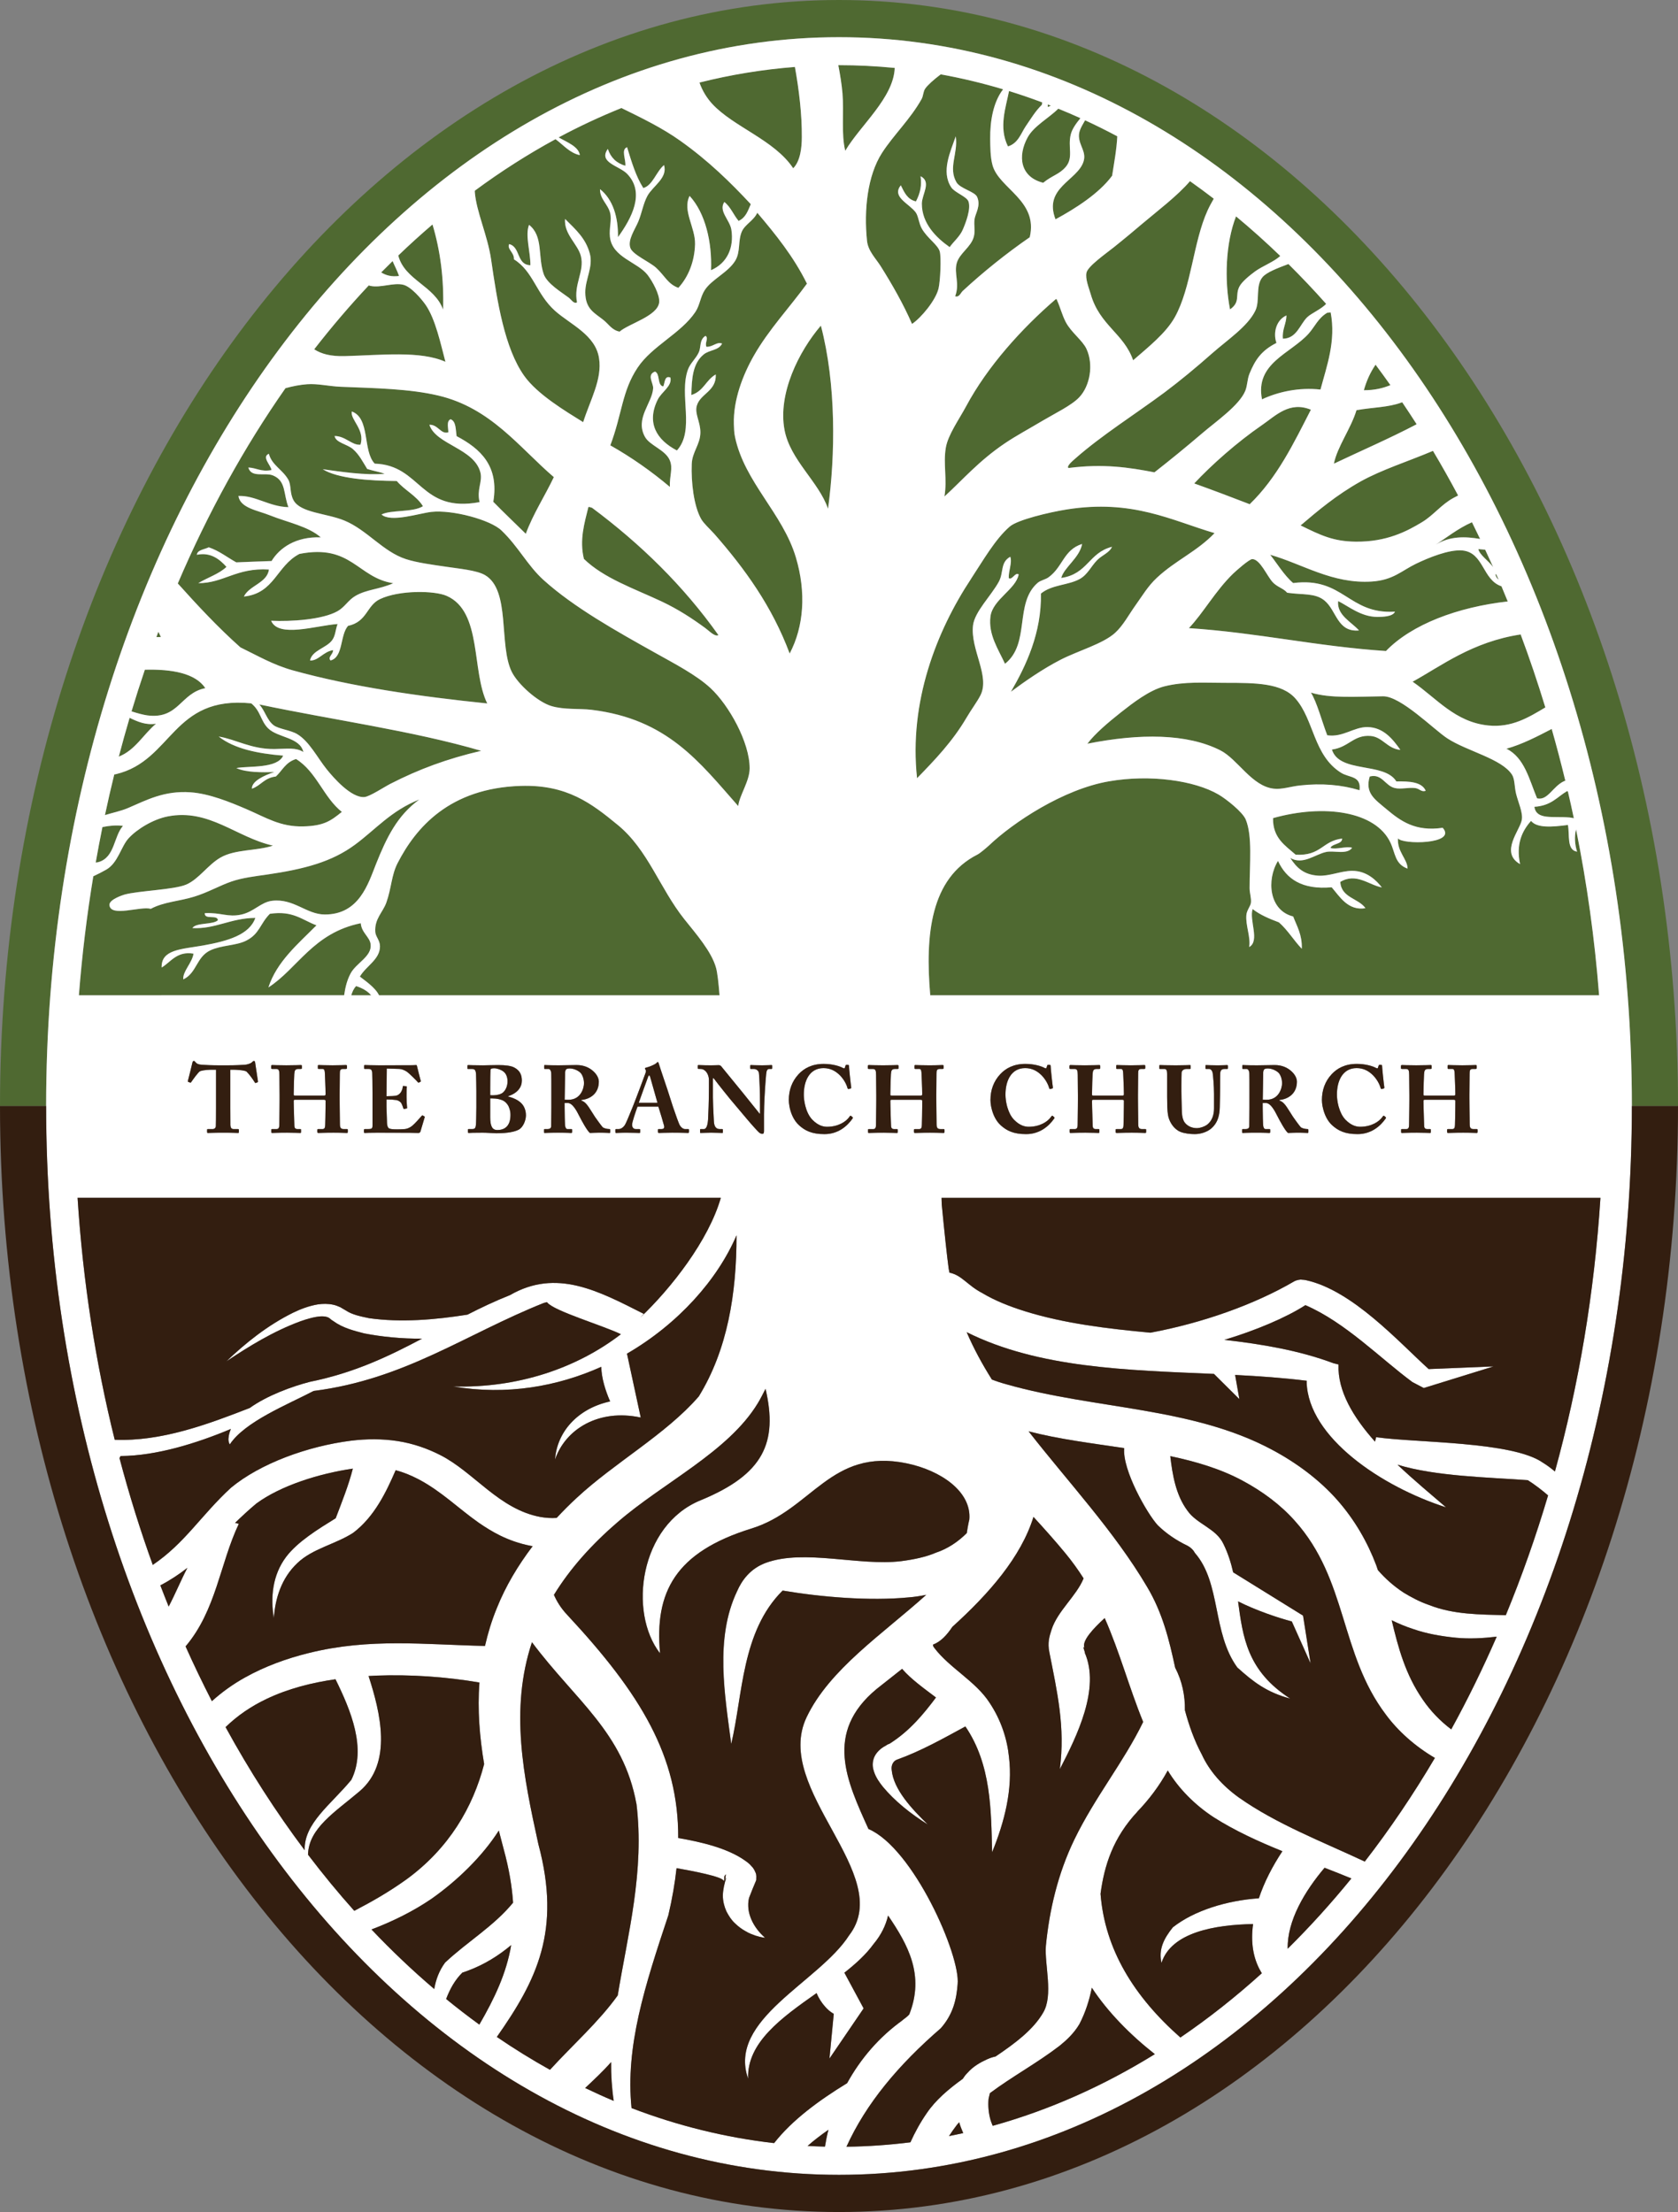 <?xml version="1.0" encoding="UTF-8"?><svg id="a" xmlns="http://www.w3.org/2000/svg" viewBox="0 0 1080 1423.45"><rect x="0" y="0" width="1080" height="1423.45" fill="#808080" stroke="none"/><defs><style>.b{fill:#fff;}.c{fill:#331e10;}.d{fill:#4f6931;}</style></defs><g><path class="d" d="M540,0C241.77,0,0,318.65,0,711.73H29.69C29.69,331.86,258.16,23.93,540,23.93s510.31,307.94,510.31,687.8h29.69C1080,318.65,838.23,0,540,0Z"/><path class="d" d="M504.92,276.6c3.68,19.5,21.92,33.21,28.01,50.74,4.75-34.78,5.29-80.12-4.61-117.82-14.19,16.58-27.77,43.76-23.41,67.07Z"/><path class="d" d="M749.41,441.65c-9.72,2.47-20.38,10.77-27.89,16.67-8.4,6.66-16.68,13.66-21.67,20.25,33.77-6.73,64.06-6.59,85.51,4.23,11.22,5.63,20.28,23.17,34.51,24.71,5.25,.59,10.87-1.43,16.67-2.06,14.12-1.59,27.14-.41,38.48,3.06,1.15-9.52-6.48-7.82-12.01-11.32-17.75-11.22-17.21-34.02-29.23-47.67-8.79-10.03-25.46-10.15-45.67-10.13-12.71,.02-25.64-1.01-38.7,2.26Z"/><path class="d" d="M630.99,447.47c6.38-12.47-6.58-29.59-4.75-45.09,1.1-8.85,11.71-19.07,16.6-28.06,3.28-6.01,.81-12.44,7.37-16.07,1.35,3.79-1.16,8.97-.98,13.71,2.08,1.7,4.23-4.1,6.39-2.34-1.73,9.54-16.71,16.09-18.15,27.03-1.51,11.68,5.1,21.19,9.35,30.47,16.47-13.03,5.85-38.91,21.02-52.09,1.95-1.66,4.98-2.07,7.06-3.6,9.24-6.71,9.55-17.6,21.55-21.43-1.57,8.89-11.63,15.05-13.43,21.89,17.13-2.5,17.54-16.19,32.68-20.05-1.71,3.85-6.25,5.26-9.52,8.52-4.02,4.11-6.17,9.42-11.36,12.25-7.47,4.06-17.78,3.51-24.87,9.31,.46,25.29-9.61,46.52-19.33,63.19,8.66-6.44,20.32-14.62,31.91-20.56,11.44-5.88,27.27-10.19,35.17-17.35,5.14-4.64,9.05-12.05,13.09-17.68,4.41-6.13,8.01-12.4,13.86-17.82,11.96-11.14,25.78-16.88,37.06-28.68-27.62-8.09-52.77-21.99-95.29-15.19-11.1,1.77-31.42,6.59-36.49,10.94-9.39,8.05-17.32,22.08-24.9,33.55-22.36,33.81-40.15,79.37-34.82,128.41,11.44-11.74,22.9-23.71,31.8-38.88,3.09-5.29,6.87-10.28,8.97-14.4Z"/><path class="d" d="M797.7,184.39c1.59-3.11,6.48-7.11,10.16-9.8,4.65-3.38,12.52-6.36,16.1-9.9-9.25-8.91-18.73-17.41-28.43-25.45-6.75,17.24-7.52,41.01-3.87,59.87,6.97-4.95,3.05-8.99,6.04-14.71Z"/><path class="d" d="M735.38,143.79c-5.23,4.46-11.18,9.45-18.45,15.26-5.21,4.16-16.73,12.22-17.65,16.35-.92,4.02,1.56,9.87,2.73,13.94,5.8,20.08,21.27,25.17,27.28,42.48,9.43-8.24,21.03-17.29,26.87-27.79,10.66-19.2,11.74-48.19,21.07-68.67,1.17-2.59,2.58-5.09,3.96-7.52-5.05-3.87-10.14-7.64-15.3-11.28-7.93,9.34-21.38,19.52-30.5,27.23Z"/><path class="d" d="M540,41.92c-.16,0-.31,0-.47,0,1.19,6.14,2.16,12.19,2.68,18.02,1.06,12.6-.89,26.39,1.8,37.06,9.69-16.41,31.14-34.06,31.84-53.31-11.84-1.16-23.8-1.78-35.86-1.78Z"/><path class="d" d="M1015.07,548.06c-6.85-1.05-4.68-10.76-5.92-17.2-10.18,1.32-19.85,2.13-23.74-2.61-6.04,6.79-9.69,15.19-7.06,27.81-13.19-7.54,0-21.75,1.12-28.48,.83-4.7-2.31-11.21-3.68-16.79-1.07-4.31-.8-9.41-2.56-12.18-6.52-10.36-29.03-15.19-41.7-23.48-8.76-5.72-29.92-27.22-41.37-27.07-17.05,.18-34.02,1.46-46.42-2.38,3.92,6.21,7.1,18.62,10.51,27.46,10.13,1.5,17.07-5.41,25.93-5.27,10.29,.18,16.32,7.85,21.14,14.67-8.49-.78-11.4-8.29-19.14-8.95-10.97-.9-14.07,7.33-24.93,8.74,4.83,15.51,33.73,7.84,41.48,20.52,8.57-.16,16.45,.34,18.9,6.02-2.89,.98-3.88-1.35-6.76-1.75-4.35-.55-9.25,.95-13.22-.04-6.21-1.47-8.18-9.47-16.07-7.39-3.13,10.7,3.23,14.64,10.66,20.9,9.28,7.79,18.68,14.68,36.32,12.1,9.56,10.77-26.57,10.92-28.79,6.73-.62,8.71,6.2,13.51,6.17,19.53-8.23-2.98-7.81-9.89-11.03-16.75-9.49-20.14-42.63-24.99-75.55-15.74-.22,12.77,7.76,17.57,14.57,23.54,16.49,.89,17.06-8.85,29.89-10.38,.08,3.74-6.34,3.12-7.51,6.01,3.26,1.32,10.66-1.34,13.95-.05-3.43,4.61-11.45,1.58-16.68,2.65-7.23,1.52-14.89,8.6-23.13,3.87,4.14,6.42,8.8,10.74,17.88,11.39,7.14,.49,14.59-3.04,21.77-3.11,9.7-.15,16.03,6.47,19.29,10.67-8.31-1.52-16.49-9.7-26.74-3.54,.6,10.3,11.66,10.43,16.19,16.91-11.2,1.82-16.53-7.44-21.74-13.45-19.17,1.69-29.19-5.42-34.56-16.98-7.48,12.21-5.79,31.89,9.78,35.76,2.42,6.36,5.85,11.77,5.54,20.78-5.2-5.42-9.08-12.09-14.73-17-6.22-2.32-12.18-4.85-16.91-8.55-2.35,7.07,4.82,20.51-2.21,24.44,1.06-6.36-2.43-13.96-1.82-20.56,.23-3.11,2.64-5.63,2.94-7.93,.36-3-.83-5.95-.85-9.39,0-15.84,1.88-33.47-2.46-44.11-1.95-4.84-12.55-13.24-17.55-16.16-15.52-9.04-44.01-13.08-70.5-8.49-29.5,5.06-61.76,26.59-77.09,41.15-1.35,1.23-5.71,5.03-7.54,5.96-30.29,15.33-33.75,51.69-30.41,90.58h430.52c-2.84-36.54-7.85-72.2-14.82-106.74-1.15,4.25-.85,9.94,.67,14.32Z"/><path class="d" d="M1010.19,526.05c.96,.08,1.82,.32,2.74,.47-1.21-5.73-2.48-11.42-3.79-17.08-.14-.15-.33-.25-.46-.41-6.49,3.76-10.1,9.42-21.13,10.16,1.25,8.6,11.71,5.95,22.64,6.86Z"/><path class="d" d="M872.54,348.56c19.94,.22,32.97-6.65,42.89-12.68,7.23-4.41,12.12-11.13,19.92-15.41,1.06-.58,2.09-1.11,3.12-1.64-5.21-9.77-10.6-19.34-16.18-28.71-15.91,6.76-33,12.11-46.6,19.7-15.54,8.72-27.39,18.73-38.59,28.28,12.9,6.32,20.97,10.29,35.45,10.45Z"/><path class="d" d="M749.48,252.53c-18.91,14.05-40.36,27.51-57.19,42.32-2.07,1.81-6.15,5.28-4.58,6.3,22.45-2.91,39.13-.35,55.29,2.79,10.13-7.93,20.21-16.16,30.82-25.21,8.73-7.47,23.85-17.88,27.67-27.29,1.4-3.52,1.2-7.23,2.65-10.9,3.67-8.97,7.63-14.91,17.38-19.87-2.32-6.8,.05-14.9,6.46-17.7-.11,5.44-2.9,9.08-2.29,14.98,8.95-.16,10.87-9.17,15.63-13.82,2.59-2.52,9.21-5.26,12.19-8.63-7.88-8.88-15.99-17.41-24.27-25.62-7.18,2.7-14.02,5.33-16.64,8.41-4.77,5.65-1.48,15.23-4.7,21.72-4.95,10.07-17.78,18.57-27.67,27.27-10.67,9.43-20.85,17.82-30.74,25.24Z"/><path class="d" d="M646.67,285.32c7.35-4.98,16.02-9.6,24.37-14.6,7.93-4.72,18.77-9.92,23.6-15.1,6.95-7.32,9.31-21.09,4.62-31.13-2.54-5.48-9.77-10.52-13.28-17.16-2.47-4.74-3.46-9.28-5.72-14.28-.03-.35-.15-.68-.76-.53-21.72,18.68-43.88,43.14-57.72,68.98-4.67,8.67-11.62,18.3-13.04,26.6-1.79,10.4,.99,20.19-.89,31.38,11.92-10.84,21.96-22.76,38.81-34.17Z"/><path class="d" d="M854.28,201.21c-5.94,3.48-8,8.97-12.02,13.47-11.6,12.9-34.63,18.96-30.02,42.28,10.38-4.85,23.76-7.83,37.64-6.29,4.05-15.19,10.07-31.2,6.55-49.68l-2.14,.21Z"/><path class="d" d="M421.54,419.99c-24.74-13.83-52.19-29.16-71.72-46.79-10.35-9.37-16.09-21.36-27.05-31.86-7.14-6.9-31.62-13.45-45.11-11.97-7.87,.88-26.15,7.05-32.13,1.68,6.16-3.14,20.16-1.22,26.68-5.33-4.19-6.81-11.82-10.29-16.85-16.22-17.95-.15-38.04-1.59-47.66-7.58,12.15,1.67,27.1,3.99,39.87,2.95-3.47-1.3-7.67-1.96-11.25-3.14-2.85-4.57-5.05-9.15-9.21-12.79-3.76-3.23-11.02-4.08-11.77-8.4,7.09,.02,11.13,6.14,16.63,5.59,3.17-9.55-6.67-16.11-5.55-21.37,12,4.35,6.84,25.25,14.73,33.56,30.07,.95,29.01,31.93,67.52,24.76-1.99-8.08,1.98-13.02,.54-18.98-3.85-15.63-28.77-17.96-32.85-30.8,5.62-.21,7.36,6.39,12.19,4.85-.02-3.13-1.3-7.13,1.44-8.4,3.65,1.35,3.2,6.66,3.9,10.89,15.23,8.03,27.49,19.09,23.59,42.23,6.83,7.02,13.96,13.7,20.92,20.6,4.78-12.96,12.22-24.19,18.05-36.47-22.28-19.07-40.48-44.55-74.45-52.51-18.49-4.35-39.93-4.69-62.88-5.64-7.36-.31-14.8-2.12-21.43-1.63-4.59,.33-9.44,1.29-13.96,2.55-26.53,37.92-49.82,80.08-69.29,125.65,12.84,14.28,25.92,28.34,40.3,41.13,11.17,5.41,20.91,11.2,33.6,14.76,38.23,10.63,81.74,16.84,125.27,21.33-10.3-20.97-3.17-59.01-26.01-69.19-8.05-3.6-30.92-3.78-43.07,2.06-8.67,4.11-8.09,14.53-20.53,17.2-5.26,6.05-2.94,20.08-11.22,22.25-2.09-2.04,1.76-4.09,1.6-6.63-6.29,.93-9.4,6.94-14.83,6.65,1.25-6.54,10.67-8.05,14.26-13.09,2.18-3.06,2-6.34,3.46-10.38-14.1,1.05-38.08,9.07-42.75-2.09,13,.6,33.08-.7,42.75-6.17,4.72-2.68,6.87-7.22,11.63-9.9,7.39-4.21,14.95-4.01,24.23-8.08-23.01-3.51-26.92-25.45-60.39-18.87-14.78,7.61-15.99,25.41-35.76,27.43,3.41-7.12,15-8.73,16.11-17.38-20.95-1.3-29.13,8.84-45.47,8.77,5.94-3.58,13.57-6.02,18.14-10.48-4.21-4.69-10.01-9.64-19.04-7.78,.24-3.13,4.77-3.41,7.65-4.81,6.85,2.34,11.83,6.46,17.72,9.69,7.63-.34,15.18-.6,22.7-.86,5.17-8.49,15.62-15.8,31.69-15.23-8.18-7.14-21.16-9.55-32.83-14.2-7.84-3.17-19.08-4.64-20.19-12.43,11.03-.44,19.69,6.88,32.19,7.2-3.34-8.4-1.39-16.89-9.91-20.4-5.19-2.16-14.02,1.75-15.89-5.11,5.31,.22,8.06,2.92,14.87,1.63-.32-3.09-6.51-8.48-1.67-10.47,1.93,7.37,8.79,10.11,12.49,16.62,2.06,3.62,.79,8.56,3.4,13.31,4.48,8.15,21.17,8.28,32.73,13.04,14.63,6.06,24.88,20.07,39.62,24.82,7.08,2.3,16.93,3.59,25.42,4.84,8.84,1.34,20.02,2.31,25.42,5.42,16.66,9.67,8.71,45,17.27,62.31,4.07,8.15,16.8,19.38,25.48,21.98,8.41,2.5,17.92,1.46,25.89,2.42,48.88,5.97,69.35,33.59,94.36,61.92,.83-7.02,7.35-15.97,7.37-24.26,.03-16.78-13.37-40.62-25.11-51.56-9.18-8.55-23.21-15.77-35.83-22.85Z"/><path class="d" d="M858.5,298.38c17.62-8.37,35.98-16.31,53.27-25.37-3.06-4.8-6.18-9.51-9.33-14.19-.16,.06-.28,.15-.44,.21-8.71,3.2-18.11,3.01-28.95,4.92-3.6,11.94-12.33,23.39-14.55,34.43Z"/><path class="d" d="M877.79,251.12c7.33,0,12.52-1.44,17.09-3.28-3.14-4.45-6.33-8.83-9.56-13.16-3.41,4.97-5.87,10.49-7.53,16.44Z"/><path class="d" d="M812.25,273.53c-16.28,11.21-32.48,25.64-43.64,37.57,12.05,4.32,23.91,8.79,35.71,13.37,17.74-17.17,28.28-39.19,39.38-60.82-13.74-5.65-22.59,3.78-31.45,9.89Z"/><path class="d" d="M473.07,281.25c-.6-2.69-.67-5.55-.75-8.23-.49-15.65,5.87-31.94,12.94-44.28,9.58-16.72,22.84-30.74,34.09-46.2-8.5-17.26-20.09-31.65-31.96-45.61-2.38,5.13-7.95,7.49-9.96,12.11-2.59,5.99-.73,12.94-4.2,18.69-4.57,7.61-15.13,12.02-19.61,18.9-2.88,4.39-3.17,9.78-6.08,14.12-9.17,13.77-27.9,21.88-37.18,35.85-10.12,15.15-9.95,29.83-17.56,50,13.88,7.85,26.6,16.85,38.32,26.73-.25-7.48,2.16-11.83-.04-17.11-2.81-6.77-12.95-9.49-16.01-15.14-6.52-11.88,4.71-21.6,5.29-31.19,.21-3.42-4.35-8.77,1.23-10.76,3.47,1.56,1.17,8.65,5.27,9.59,1.07-2.06,.73-7.36,4.62-5.74,1.22,5.58-5.81,9.23-8.24,14.33-7.24,14.79-.72,25.73,12.42,32.58,11.8-12.96,1.17-35.78,7.11-52.06,1.5-4.18,5.17-7,7.06-11.28,1.4-3.08,.21-7.97,4.23-10.41,2.25,1.55-.65,4.33,.6,7.03,4.18,.2,6.79-3.53,10.08-2.05-2.27,4.49-8.17,3.96-11.83,6.96-7.08,5.72-7.74,15.58-7.95,26.13,8.04-2.54,9.27-9.62,15.7-13.24,.5,10.77-9.92,12.34-12.17,20.02-1.58,5.29,2.39,10.51,2.28,17.49-.13,7.55-5.26,12.39-5.56,20.05-.46,11.62,1.29,27.12,6.08,35.51,1.66,2.88,5.55,6.34,8.2,9.3,19.99,22.78,37.43,46.97,48.72,77.24,9.15-17.29,10.74-39.29,4.01-61.83-8.43-28.34-33.04-48.42-39.17-77.48Z"/><path class="d" d="M378.69,326.3c-2.5,10.21-5.88,21.12-2.88,33.36,12.8,12.47,32.29,19.05,50.14,27.45,10.76,5.07,19.56,10.9,27.93,17.01,2.7,1.96,6.17,5.81,8.5,4.58-22.56-31.81-50.14-58.71-81.45-82.02-.96,.04-1.08-.67-2.25-.38Z"/><path class="d" d="M648.74,94.21c6.59-2.01,8.43-8.54,11.34-12.85,3.45-5,6.24-9.82,10.49-13.95,.1-.48,.14-1.01,.19-1.52-7.06-2.64-14.17-5.1-21.35-7.32-2.01,10.44-6.83,23.49-.68,35.64Z"/><path class="d" d="M674.36,67.21c0,.55,0,1.12,.01,1.64,.69-.26,1.32-.56,1.92-.87-.64-.25-1.28-.52-1.93-.77Z"/><path class="d" d="M661.44,88.32c-6.72,12.22-4.77,25.62,9.96,29.29,5.81-4.76,10.33-5.34,14.48-10.19,5.18-5.99,1.23-12.84,3.28-20.95,.88-3.56,3.54-7.18,6.2-10.43-4.71-2.13-9.47-4.16-14.24-6.1-6.02,6.01-15.69,11.13-19.68,18.39Z"/><path class="d" d="M694.4,87.76c.33,6.34,4.98,10.03,2.92,16.3-3.96,12.14-25.87,16.79-17.99,37.05,12.62-6.83,28-16.57,36.44-28.04,1.21-7.95,2.9-16.71,3.32-25.37-6.83-3.64-13.74-7.09-20.72-10.31-1.8,3.29-4.15,6.55-3.97,10.37Z"/><path class="d" d="M604.04,185.65c1.17-4.91,1.8-19.94,.81-23.73-1.15-4.42-8.02-8.52-11.61-14.9-1.91-3.43-2.14-7.9-3.85-10.31-4.25-5.79-15.74-9.98-9.63-17.46,2.22,4.44,4.2,9.13,9.75,10.34,2.89-5.53,3.81-10.57,2.95-16.21,7.29,3.62,.86,11.65,.84,17.67-.02,12.72,9.22,21.87,17.91,27.96,2.38-3.47,6.57-6.79,8.5-11.39,1.95-4.54,5.29-13.29,3.57-18.05-1.18-3.14-8.88-5.66-11.1-9.08-6.61-10.18-.48-22.81,2.94-32.77,1.61,11.17-5,20.02,.43,29.52,2.39,4.17,11.77,5.96,13.33,9.47,2.55,5.77-1.18,10.7-1.67,14.34-.52,4.07,.57,7.48-.46,11.26-1.8,6.77-9.15,10.52-10.98,16.94-1.9,6.76,2.09,13.22-1.03,21.37,2.54,.99,3.59-2.24,4.87-3.41,13.19-12.21,28.19-24.25,43.13-34.55,5.63-23.65-19.79-31.31-23.94-46.34-1.48-5.35-1.44-12.04-1.51-17.01-.12-11.44,1.94-23.58,8.31-31.87-13.19-3.93-26.58-7.15-40.15-9.61-4.65,3.51-8.39,6.9-9.95,9.13-1.38,1.92-1.22,4.7-2.32,6.7-7.29,13.09-18.07,23.16-25.57,34.8-9.27,14.48-11.69,36.52-9.61,56.42,.64,6.56,5.61,11.36,8.77,16.34,7.4,11.77,14.59,24.33,20.21,37.23,5.91-4.01,15.22-15.2,17.06-22.8Z"/><path class="d" d="M238.28,183.94c-.36-.08-.63-.2-.94-.3-12.18,12.96-23.89,26.68-35.11,41.11,4.55,2.98,10.56,4.6,19.54,4.39,23.44-.59,48.64-3.6,64.92,3.66-2.95-11.03-6.35-27.46-12.79-36.7-2.75-3.9-9.4-11.7-14.38-12.89-6.4-1.54-14.43,2.19-21.23,.72Z"/><path class="d" d="M285.18,199.25c.62-19.96-1.85-38.28-6.83-54.81-7.47,6.4-14.82,13.04-22.01,19.97,.01,.06,.02,.11,.03,.17,4.15,15.67,23.42,19.39,28.81,34.68Z"/><path class="d" d="M245.33,175.3c2.98,1.83,6.61,2.95,11.48,2.26-1.23-3.54-2.86-6.47-4.14-9.57-2.46,2.41-4.92,4.83-7.34,7.31Z"/><path class="d" d="M305.59,122.69c.01,.29-.02,.54,0,.84,.94,12.66,8.22,27.85,10.49,43.42,3.94,27.24,8.65,57.12,21.34,74.94,8.45,11.85,26.41,22.6,37.91,29.75,4.5-14.22,12.34-27.59,10.22-41.1-2.24-15.14-18.58-21.81-28.38-30.59-12.1-10.86-13.88-25.31-26.42-33.11,.41-4.26-4.62-6.58-3.06-9.77,7.4,1.74,4.61,13.35,13.67,13.57,.12-8.4-3.55-19.3-.86-25.98,9.3,7.37,5.52,20.29,9.42,31.68,2.13,6.14,11.55,11.74,16.07,15.14,1.76,1.34,3.33,4.29,5.39,3.06-2.38-11.5,4.99-19.93,2.49-29.77-1.99-7.79-11.01-14.02-10.2-23.91,7.09,7.07,13.3,12.55,15.91,22.22,2.34,8.53-2.94,16.55-2.89,25.07,.06,10.92,6.16,13.25,11.85,17.87,3.39,2.74,5.32,6.41,10.23,7.37,5.92-5.16,24.47-9.98,25.48-18.82,.53-4.84-4.27-13.52-7.45-17.67-6.54-8.43-22.73-11.16-24.24-24.42-.62-5.9,1.29-10.66,.14-15.41-1.45-5.81-6.67-8.99-6.52-15.37,8.24,6.54,11.77,17.86,11.55,30.9,8.69-12.07,17.69-28.49,5.93-40.72-5.03-5.23-18.81-7.27-12.45-16.06,1.81,5.51,5.47,9.15,11.25,10.83,.52-3.86-2.99-10.47,1.14-11.93,2.86,9.36,5.67,18.77,10.43,26.26,6.04-1.63,8.32-10.61,13.34-14.77,2.53,8.28-7.25,13.49-10.71,19.86-2.66,4.93-3.46,10.65-5.85,16.5-2.18,5.2-6.99,11.83-5.09,17.01,1.58,4.32,12.3,8.85,16.55,12.7,5.55,5.06,7.5,10.48,14.33,12.93,6.46-7.03,10.43-16.98,10.74-28.14,.24-10.68-8.29-21.57-3.51-31.02,10.16,10.98,14.53,29.9,13.79,47.81,10.7-4.63,14.81-14.85,13.11-25.99-.97-6.41-8.48-12.03-4.54-17.91,4.06,3.12,5.91,8.31,9.18,12.18,4.73-2.19,6.01-6.64,7.84-10.77-12.99-13.95-27.34-28.02-45.47-40.87-11.59-8.24-24.82-14.66-37.78-21.01-13.72,5.54-27.21,11.82-40.41,18.91,5.72,3.3,12.78,5.86,13.65,11.4-6.47-1.33-10.5-6.47-15.68-10.27-17.85,9.71-35.19,20.78-51.94,33.15Z"/><path class="d" d="M510.51,108.26c4.62-4.62,5.53-13.36,5.55-19.98,.11-14.61-1.77-30.35-4.45-45.23-20.85,1.61-41.36,4.99-61.43,10.04,1.91,5.53,4.97,10.19,8.19,13.7,13.7,14.86,40.03,23.21,52.14,41.46Z"/><path class="d" d="M93.22,430.96c-3,8.83-5.86,17.77-8.58,26.8,3.86,1.25,7.57,2.23,10.15,2.59,20.25,2.65,21.29-14.4,37.35-17.52-6.38-9.63-21.53-12.32-38.92-11.87Z"/><path class="d" d="M951.49,353.35c.75,3.77,6.66,7.58,9.51,11.58-1.67-3.76-3.39-7.48-5.12-11.19-1.46-.13-2.94-.24-4.39-.38Z"/><path class="d" d="M924.06,350.47c9.28-5.62,18.98-5.28,28.55-3.66-1.72-3.6-3.46-7.2-5.23-10.75-9.1,4-16.78,10.24-23.32,14.41Z"/><path class="d" d="M962.49,369.51c.22,1.63,1.05,2.65,2.03,3.53-.5-1.15-1-2.3-1.5-3.45-.18-.02-.35-.06-.53-.07Z"/><path class="d" d="M941.29,354.24c-8.56-.82-21.87,4.65-30.02,8.58-9.22,4.47-14.63,10.51-28.4,11.41-25.39,1.62-44.56-11.33-65.37-17.23,3.76,4.63,9.04,13.34,14.79,18.2,32.53-4.16,35.38,20.27,65.54,18.41-1.42,3.35-8.47,3.36-11.45,3.37-10.45-.02-18.59-6.95-25.14-10.19-.98,9.04,8.55,13.42,13.43,18.91-14.15,1.21-14.34-12.86-22.3-19.32-6.02-4.87-13.87-3.49-23.93-4.95-2.48-2.92-6.43-3.6-9.39-6.85-3.8-4.22-8.03-14.68-13.06-14.8-1.96-.02-10.69,7.75-12.38,9.4-11.43,11.11-19.11,25.22-28.44,35.03,44.34,2.93,82.49,11.79,126.84,14.73,16.63-17.24,46.32-28.3,78.37-31.9-1.33-3.26-2.66-6.53-4.03-9.76-12.27-4.07-11.32-21.7-25.07-23.04Z"/><path class="d" d="M100.67,409.98c.96-.02,1.92-.07,2.88-.07-.49-1.11-1.1-2.21-1.63-3.32-.42,1.13-.83,2.27-1.24,3.4Z"/><path class="d" d="M191.33,472.44c7.75,4.66,13.04,15.26,18.89,22.53,4.52,5.65,15.86,18.59,24.31,17.94,3.46-.29,12.58-6.39,16.86-8.58,18.19-9.31,36.26-16.03,58.3-21.17-44.44-12.99-95.31-19.8-142.85-29.85,3.58,3.71,4.9,10.07,9.27,13.4,3.25,2.43,10.95,3.13,15.21,5.73Z"/><path class="d" d="M61.57,555.07c.66-.11,1.34-.17,1.97-.36,10.4-3.18,9.54-16.36,15.56-23.24-4.13-.61-8.57-.17-13.2,.74-1.54,7.56-2.98,15.18-4.33,22.86Z"/><path class="d" d="M76.45,486.88c10.61-4.18,15.63-14.15,23.94-21.16-6.47,1.03-11.82-1.29-16.99-3.81-2.44,8.24-4.75,16.56-6.95,24.96Z"/><path class="d" d="M73.5,498.39c-2.13,8.63-4.12,17.34-5.99,26.13,4.91-1.52,10.39-2.62,14.96-4.59,11.69-5,23.16-11.29,40.21-10.07,11.88,.84,25.21,6.21,36.24,10.98,12.4,5.34,21.52,11.31,36.18,10.96,13.5-.32,17.82-3.65,24.88-9.33-11.83-9.41-16.28-25.87-29.47-34.03-6.8,2.08-8.8,7.38-12.98,11.24-7.64,.93-9.48,5.77-15.42,7.86-.24-4.84,7.95-8.62,14.45-10.74-7.6,.29-18.28,.37-24.47-2.55,8.32-1.48,26.35,.47,30.13-7.99-16.6-1.39-31.5-4.44-41.48-12.27,10.7,1.66,20.98,8.24,35.99,8.01,8.88-.13,13.47-1.1,18.49,1.9-2.26-9.59-16.34-9.04-22.6-15.14-4.97-4.8-4.81-11.24-10.96-16.15-51.03-5.13-50.53,36.83-87.01,45.56-.41,.1-.77,.15-1.16,.22Z"/><path class="d" d="M226.07,640.48h12.8c-2.35-2.78-5.88-4.74-9.66-5.92-1.61,1.59-2.46,3.7-3.14,5.92Z"/><path class="d" d="M238.57,607.72c-.49-4.73-5.93-7.52-6.34-13.61-30.61,6.2-40.58,29.12-59.46,41.32,5.41-16.62,18.89-27.81,30.94-39.97-9.12-3.36-15.13-9.65-30.01-7.4-6.37,6.43-6.58,12.99-15.36,17.33-6.53,3.23-15.73,2.78-22.95,6.17-9.08,4.3-8.61,14.49-17.4,18.7-.52-5.12,5.68-10.55,6.58-16.56-10.74-1.84-14.79,5.57-20.51,8.92-.38-11.68,12.73-11.73,26.67-14.18,16.07-2.87,29.84-6.92,33.64-17.76-16.02,.14-25.82,7.34-40.53,6.55,2.43-3.71,13.04-1.96,16.45-5.03-.29-3.89-8.75-.03-8.47-4.54,10.42-.57,14.73,2.82,23.57,.87,8.11-1.79,12.6-8.02,19.76-8.85,13.97-1.64,21.99,8.75,33.84,8.81,22.18,.12,27.99-19.77,33.06-32.51,6.77-17,13.68-31.2,27.87-41.48-18.18,7.18-28.05,19.2-41.43,29.08-14.89,10.99-32.32,15.7-57.01,19.28-6.97,.98-15.41,1.97-22.37,4.37-7.62,2.6-15.3,7.1-24.06,9.77-9.54,2.98-19.58,3.32-27.96,7.84-6.61-1.87-25.88,5.56-26.62-2.37-.38-3.8,9.39-6.68,9.65-6.78,8.92-2.5,32.02-3.1,39.79-6.47,8.07-3.47,13.93-12.7,21.99-17.34,9.47-5.47,23.31-4.2,33.8-7.7-23.66-5.32-41.12-23.99-67.73-18.8-9.39,1.84-19.78,8.16-25.18,14.07-4.85,5.24-6.79,15.79-14.34,20.15-2.57,1.49-5.42,2.91-8.35,4.29-4.14,25.03-7.26,50.59-9.28,76.6H221.51c.69-4.56,1.6-9.13,4.08-13.89,3.61-6.96,13.87-11.01,12.98-18.87Z"/><path class="d" d="M440.46,591.51c-15.88-19.96-23.39-44.65-42.8-60.61-17.03-14-32.75-26.08-62.44-25.18-45.95,1.41-67.59,26.93-79.28,49.62-4.06,7.87-3.91,15.98-7.28,25.46-2.27,6.36-7.7,10.42-7.11,18.92,.2,3.04,3,5.35,3.01,9.22,0,8.48-8.86,12.55-12.94,19.49,3.28,2.6,9.98,7.05,12.34,12.04h219.14c-.64-8.16-1.38-14.58-2.24-17.66-2.88-10.45-12.81-21.8-20.41-31.31Z"/><path class="d" d="M969.57,481.79c11.62,5.76,14.64,19.78,19.7,31.93,6.86,1.67,10.01-7.61,17.38-11.05,.25-.11,.55-.19,.81-.29-2.71-11.23-5.63-22.33-8.76-33.29-9.4,4.87-19.05,9.9-29.13,12.7Z"/><path class="d" d="M909.18,438.68c15.5,10.71,27.32,25.99,48.72,28.17,14.91,1.5,25.72-5.03,36.7-11.62-4.87-15.97-10.16-31.63-15.89-46.95-31.25,4.76-51.14,20.32-69.53,30.41Z"/></g><g><path class="b" d="M540,23.93C258.16,23.93,29.69,331.86,29.69,711.73s228.47,687.8,510.31,687.8,510.31-307.94,510.31-687.8S821.84,23.93,540,23.93ZM136.88,688.37c-1.96,0-5.63,.06-8.2,.98-1.35,.98-4.04,4.71-5.57,6.92-.19,.3-.37,.49-.61,.43l-1.35-.49c-.25-.06-.31-.37-.25-.55,.68-2.57,2.69-10.65,2.94-11.88,.19-.79,.49-1.04,.92-1.04s.61,.25,1.17,.92c.67,.86,1.83,1.41,4.04,1.53,3.24,.19,5.81,.37,12.18,.37h3.55c6.68,0,9.3-.24,11.88-.37,1.35-.06,3.74-.79,4.47-1.53,.61-.61,.98-.92,1.41-.92s.61,.25,.74,.98l1.83,12.18c.06,.25-.06,.49-.25,.55l-1.28,.49c-.24,.06-.37-.12-.61-.55-1.35-2.2-3.73-5.39-5.26-6.86-1.53-.92-6.98-1.16-8.39-1.16h-2.02v16.83c0,.34,0,3.16,0,6.52v1.02c0,5.05,.02,10.85,.06,11.38,.12,1.53,.61,2.45,2.08,2.45h2.75c.55,0,.61,.18,.61,.61v1.41c0,.3-.06,.49-.61,.49-.61,0-2.57-.19-9.37-.19s-9.06,.19-9.91,.19c-.49,0-.55-.25-.55-.74v-1.16c0-.43,.06-.61,.43-.61h3.12c1.22,0,1.96-.74,2.08-1.84,.07-.7,.1-6.58,.11-11.99,0-.34,0-.68,0-1.02,0-4.12,0-7.74,0-8.23v-15.12h-2.14Zm42.95,3.49c0-3.12-.43-3.98-2.08-3.98h-2.51c-.68,0-.74-.25-.74-.61v-1.17c0-.37,.06-.73,.68-.73,1.04,0,3,.18,9.12,.18s8.2-.18,9.24-.18c.68,0,.74,.18,.74,.68v1.28c0,.37-.06,.55-.74,.55h-1.47c-2.2,0-2.51,1.04-2.69,3.37-.06,.86-.37,8.94-.37,12.37v.92c0,.3,.18,.49,.98,.49h18.3c.92,0,1.23-.12,1.23-.8v-.61c0-3.49-.43-12-.43-12.62-.06-1.96-.31-3.12-1.41-3.12h-2.51c-.55,0-.61-.19-.61-.61v-1.35c0-.37,.06-.55,.55-.55,1.1,0,3.73,.18,8.93,.18s7.66-.18,8.45-.18c.74,0,.8,.18,.8,.68v1.16c0,.43-.06,.68-.8,.68h-1.83c-1.77,0-1.96,1.04-1.96,3.12,0,.86-.12,11.2-.12,13.47v2.08c0,.72,.02,2.74,.04,5.17,0,.33,0,.68,.01,1.02,.04,4.03,.1,8.8,.13,10.76,0,2.2,.61,3.06,2.45,3.06h2.08c.49,0,.55,.18,.55,.55v1.35c0,.3-.06,.61-.67,.61-.98,0-3.06-.19-8.57-.19-6.24,0-8.2,.19-9.61,.19-.68,0-.79-.31-.79-.61v-1.35c0-.37,.06-.55,.67-.55h2.7c1.47,0,1.65-1.17,1.71-2.7,.09-2.01,.17-7.38,.22-11.13,0-.35,0-.7,.01-1.02,.01-1.15,.02-2.08,.02-2.54v-.73c0-.68-.61-.74-1.35-.74h-18.3c-.68,0-.86,.19-.86,.74v.92c0,.38,.02,1.23,.04,2.36,0,.31,.02,.67,.02,1.02,.08,3.56,.24,8.88,.36,11.74,.06,1.47,.67,2.08,2.02,2.08h1.71c.49,0,.55,.12,.55,.49v1.47c0,.37-.06,.55-.55,.55-1.1,0-3.24-.19-8.39-.19-6.48,0-8.33,.19-9.55,.19-.55,0-.61-.19-.61-.68v-1.28c0-.43,.06-.55,.61-.55h2.81c1.53,0,1.71-1.47,1.71-2.82,.04-1.77,.1-6.92,.14-11.01,0-.36,0-.68,.01-1.02,.02-2.09,.03-3.79,.03-4.31v-2.63c0-3.79-.12-12.06-.12-12.91Zm61.72-92.13c-.59-8.5,4.84-12.56,7.11-18.92,3.36-9.48,3.22-17.59,7.28-25.46,11.68-22.69,33.33-48.21,79.28-49.62,29.69-.91,45.41,11.18,62.44,25.18,19.41,15.95,26.92,40.65,42.8,60.61,7.6,9.5,17.53,20.85,20.41,31.31,.86,3.08,1.6,9.51,2.24,17.66H243.96c-2.36-4.99-9.06-9.44-12.34-12.04,4.08-6.94,12.94-11.01,12.94-19.49,0-3.87-2.8-6.17-3.01-9.22Zm9.84-95.4c-4.29,2.19-13.41,8.29-16.86,8.58-8.45,.65-19.79-12.29-24.31-17.94-5.85-7.27-11.14-17.87-18.89-22.53-4.27-2.6-11.97-3.3-15.21-5.73-4.37-3.33-5.69-9.69-9.27-13.4,47.54,10.04,98.41,16.86,142.85,29.85-22.04,5.14-40.11,11.86-58.3,21.17Zm208.12-161c-2.65-2.96-6.54-6.42-8.2-9.3-4.79-8.39-6.55-23.89-6.08-35.51,.3-7.66,5.43-12.5,5.56-20.05,.11-6.97-3.87-12.2-2.28-17.49,2.25-7.69,12.67-9.26,12.17-20.02-6.44,3.62-7.66,10.7-15.7,13.24,.2-10.55,.87-20.4,7.95-26.13,3.65-3,9.56-2.46,11.83-6.96-3.3-1.48-5.91,2.25-10.08,2.05-1.25-2.7,1.65-5.48-.6-7.03-4.02,2.44-2.83,7.33-4.23,10.41-1.89,4.27-5.56,7.1-7.06,11.28-5.94,16.28,4.68,39.1-7.11,52.06-13.14-6.84-19.66-17.79-12.42-32.58,2.43-5.1,9.46-8.76,8.24-14.33-3.9-1.62-3.56,3.68-4.62,5.74-4.1-.93-1.8-8.03-5.27-9.59-5.58,1.99-1.02,7.34-1.23,10.76-.58,9.59-11.81,19.31-5.29,31.19,3.06,5.65,13.2,8.37,16.01,15.14,2.2,5.27-.21,9.63,.04,17.11-11.72-9.88-24.44-18.88-38.32-26.73,7.62-20.18,7.45-34.85,17.56-50,9.28-13.96,28.02-22.08,37.18-35.85,2.91-4.34,3.2-9.73,6.08-14.12,4.48-6.89,15.04-11.3,19.61-18.9,3.47-5.75,1.61-12.7,4.2-18.69,2.01-4.62,7.59-6.98,9.96-12.11,11.87,13.97,23.46,28.36,31.96,45.61-11.25,15.46-24.51,29.48-34.09,46.2-7.08,12.34-13.43,28.63-12.94,44.28,.08,2.69,.15,5.54,.75,8.23,6.13,29.07,30.74,49.14,39.17,77.48,6.73,22.55,5.13,44.54-4.01,61.83-11.29-30.27-28.73-54.46-48.72-77.24Zm2.88,65.37c-2.33,1.23-5.8-2.62-8.5-4.58-8.37-6.11-17.18-11.93-27.93-17.01-17.86-8.4-37.34-14.98-50.14-27.45-3-12.24,.38-23.15,2.88-33.36,1.17-.29,1.29,.42,2.25,.38,31.31,23.31,58.89,50.21,81.45,82.02Zm70.55-81.35c-6.09-17.54-24.34-31.25-28.01-50.74-4.36-23.31,9.21-50.5,23.41-67.07,9.9,37.69,9.36,83.04,4.61,117.82Zm75.81-39.24c1.42-8.3,8.37-17.93,13.04-26.6,13.84-25.85,36-50.3,57.72-68.98,.62-.15,.73,.17,.76,.53,2.26,4.99,3.25,9.54,5.72,14.28,3.51,6.64,10.74,11.69,13.28,17.16,4.69,10.04,2.32,23.81-4.62,31.13-4.83,5.19-15.67,10.39-23.6,15.1-8.35,5-17.02,9.62-24.37,14.6-16.86,11.41-26.89,23.32-38.81,34.17,1.88-11.19-.9-20.98,.89-31.38Zm16.3,84.25c7.58-11.47,15.51-25.5,24.9-33.55,5.07-4.35,25.4-9.17,36.49-10.94,42.52-6.8,67.67,7.1,95.29,15.19-11.28,11.8-25.1,17.54-37.06,28.68-5.85,5.42-9.45,11.68-13.86,17.82-4.04,5.62-7.95,13.04-13.09,17.68-7.9,7.16-23.73,11.47-35.17,17.35-11.59,5.95-23.25,14.12-31.91,20.56,9.72-16.67,19.79-37.9,19.33-63.19,7.09-5.81,17.4-5.26,24.87-9.31,5.18-2.83,7.33-8.15,11.36-12.25,3.28-3.26,7.81-4.67,9.52-8.52-15.13,3.85-15.55,17.55-32.68,20.05,1.8-6.85,11.86-13,13.43-21.89-12,3.82-12.31,14.71-21.55,21.43-2.08,1.53-5.11,1.94-7.06,3.6-15.17,13.18-4.55,39.06-21.02,52.09-4.25-9.28-10.86-18.79-9.35-30.47,1.44-10.94,16.42-17.5,18.15-27.03-2.15-1.75-4.31,4.04-6.39,2.34-.18-4.74,2.33-9.92,.98-13.71-6.56,3.63-4.1,10.06-7.37,16.07-4.9,8.99-15.51,19.21-16.6,28.06-1.83,15.5,11.12,32.62,4.75,45.09-2.1,4.12-5.88,9.11-8.97,14.4-8.9,15.17-20.36,27.15-31.8,38.88-5.33-49.04,12.46-94.6,34.82-128.41Zm231.39-171.35c3.51,18.47-2.5,34.49-6.55,49.68-13.87-1.55-27.25,1.44-37.64,6.29-4.61-23.32,18.43-29.38,30.02-42.28,4.02-4.5,6.08-9.99,12.02-13.47l2.14-.21Zm-44.17,72.53c8.86-6.11,17.71-15.54,31.45-9.89-11.1,21.64-21.64,43.66-39.38,60.82-11.8-4.57-23.65-9.04-35.71-13.37,11.16-11.92,27.36-26.36,43.64-37.57Zm-62.84,168.13c13.05-3.27,25.99-2.24,38.7-2.26,20.21-.02,36.88,.1,45.67,10.13,12.02,13.65,11.48,36.44,29.23,47.67,5.53,3.5,13.16,1.8,12.01,11.32-11.34-3.47-24.36-4.66-38.48-3.06-5.8,.63-11.42,2.65-16.67,2.06-14.24-1.54-23.29-19.08-34.51-24.71-21.44-10.82-51.73-10.96-85.51-4.23,4.99-6.59,13.27-13.59,21.67-20.25,7.51-5.9,18.16-14.2,27.89-16.67Zm-145.1,243.79c1.1-.04,1.87-.07,2.22-.07,.74,0,.8,.18,.8,.68v1.16c0,.43-.06,.68-.8,.68h-1.83s-.06,.02-.09,.02c-1.66,.05-1.86,1.07-1.86,3.1,0,.86-.12,11.2-.12,13.47v2.08c0,.72,.02,2.74,.04,5.17,.04,4.21,.11,9.65,.14,11.78,0,2.2,.61,3.06,2.45,3.06h2.08c.49,0,.55,.18,.55,.55v1.35c0,.3-.06,.61-.67,.61-.38,0-1.01-.03-1.85-.06-1.34-.05-3.34-.12-6.72-.12-6.24,0-8.2,.19-9.61,.19-.68,0-.79-.31-.79-.61v-1.35c0-.37,.06-.55,.67-.55h2.7c1.47,0,1.65-1.17,1.71-2.7,.09-2.2,.19-8.44,.23-12.15,.01-1.15,.02-2.08,.02-2.54v-.73c0-.68-.61-.74-1.35-.74h-18.3c-.68,0-.86,.19-.86,.74v.92c0,.38,.02,1.23,.04,2.36,.08,3.48,.25,9.62,.39,12.76,.06,1.47,.67,2.08,2.02,2.08h1.71c.49,0,.55,.12,.55,.49v1.47c0,.37-.06,.55-.55,.55-1.1,0-3.24-.19-8.39-.19-6.48,0-8.33,.19-9.55,.19-.55,0-.61-.19-.61-.68v-1.28c0-.43,.06-.55,.61-.55h2.81c1.53,0,1.71-1.47,1.71-2.82,.04-1.92,.11-7.82,.15-12.03,.02-2.09,.03-3.79,.03-4.31v-2.63c0-3.79-.12-12.06-.12-12.91,0-3.12-.43-3.98-2.08-3.98h-2.51c-.68,0-.74-.25-.74-.61v-1.17c0-.37,.06-.73,.68-.73,1.04,0,3,.18,9.12,.18s8.2-.18,9.24-.18c.68,0,.74,.18,.74,.68v1.28c0,.37-.06,.55-.74,.55h-1.47c-2.2,0-2.51,1.04-2.69,3.37-.06,.86-.37,8.94-.37,12.37v.92c0,.3,.18,.49,.98,.49h18.3c.92,0,1.23-.12,1.23-.8v-.61c0-3.49-.43-12-.43-12.62-.06-1.96-.31-3.12-1.41-3.12h-2.51c-.55,0-.61-.19-.61-.61v-1.35c0-.37,.06-.55,.55-.55,1.1,0,3.73,.18,8.93,.18,2.84,0,4.83-.06,6.23-.11Zm33.17,22.39c0-6.3,2.02-12,6.3-16.59,3.49-3.74,8.57-6.61,16.16-6.61,5.57,0,10.16,1.41,12.31,2.57,.86,.43,1.16,.37,1.28-.06l.49-1.53c.12-.37,.24-.37,1.17-.37s1.04,.12,1.04,.98c0,1.17,1.1,11.57,1.41,13.41,.06,.43,0,.73-.31,.79l-1.35,.37c-.3,.12-.55-.12-.74-.67-.67-2.45-2.32-5.57-4.9-8.2-2.63-2.57-5.88-4.59-10.53-4.59-8.94,0-12.73,8.14-12.67,17.2,0,1.81,.28,4.45,.99,7.19,.09,.35,.19,.67,.3,1.02,.83,2.78,2.11,5.6,4.16,7.76,3.98,4.1,7.47,4.59,9.55,4.59,6.98,0,12.18-3.19,14.45-6.55,.3-.49,.61-.73,.92-.49l1.04,.92c.18,.12,.24,.37,0,.74-3.55,5.14-9.49,10.1-18.12,10.1-8.15,0-12.43-2.2-16.29-5.63-3.22-2.87-5.18-7.25-6.07-11.44-.07-.35-.17-.68-.23-1.02-.23-1.35-.37-2.67-.37-3.89Zm56.18-15.98c0-3.12-.43-3.98-2.08-3.98h-2.51c-.68,0-.74-.25-.74-.61v-1.17c0-.37,.06-.73,.68-.73,1.04,0,3,.18,9.12,.18s8.2-.18,9.24-.18c.68,0,.74,.18,.74,.68v1.28c0,.37-.06,.55-.74,.55h-1.47c-2.2,0-2.51,1.04-2.69,3.37-.06,.86-.37,8.94-.37,12.37v.92c0,.3,.18,.49,.98,.49h18.3c.92,0,1.23-.12,1.23-.8v-.61c0-3.49-.43-12-.43-12.62-.06-1.96-.31-3.12-1.41-3.12h-2.51c-.55,0-.61-.19-.61-.61v-1.35c0-.37,.06-.55,.55-.55,1.1,0,3.73,.18,8.93,.18s7.66-.18,8.45-.18c.74,0,.8,.18,.8,.68v1.16c0,.43-.06,.68-.8,.68h-1.83c-1.77,0-1.96,1.04-1.96,3.12,0,.86-.12,11.2-.12,13.47v2.08c0,.72,.02,2.74,.04,5.17,0,.33,0,.68,.01,1.02,.04,4.03,.1,8.8,.13,10.76,0,2.2,.61,3.06,2.45,3.06h2.08c.49,0,.55,.18,.55,.55v1.35c0,.3-.06,.61-.67,.61-.98,0-3.06-.19-8.57-.19-6.24,0-8.2,.19-9.61,.19-.68,0-.79-.31-.79-.61v-1.35c0-.37,.06-.55,.67-.55h2.7c1.47,0,1.65-1.17,1.71-2.7,.09-2.01,.17-7.38,.22-11.13,0-.35,0-.7,.01-1.02,.01-1.15,.02-2.08,.02-2.54v-.73c0-.68-.61-.74-1.35-.74h-18.3c-.68,0-.86,.19-.86,.74v.92c0,.38,.02,1.23,.04,2.36,0,.31,.02,.67,.02,1.02,.08,3.56,.24,8.88,.36,11.74,.06,1.47,.67,2.08,2.02,2.08h1.71c.49,0,.55,.12,.55,.49v1.47c0,.37-.06,.55-.55,.55-1.1,0-3.24-.19-8.39-.19-6.48,0-8.33,.19-9.55,.19-.55,0-.61-.19-.61-.68v-1.28c0-.43,.06-.55,.61-.55h2.81c1.53,0,1.71-1.47,1.71-2.82,.04-1.77,.1-6.92,.14-11.01,0-.36,0-.68,.01-1.02,.02-2.09,.03-3.79,.03-4.31v-2.63c0-3.79-.12-12.06-.12-12.91Zm57.52,13.59v-14.45c0-2.14-.43-3.12-1.72-3.12h-2.88c-.37,0-.43-.12-.43-.55v-1.47c0-.37,.06-.49,.55-.49,.61,0,3.61,.18,10.04,.18,5.39,0,8.33-.18,9-.18,.49,0,.55,.12,.55,.49v1.59c0,.3-.06,.43-.49,.43h-2.08c-2.08,0-3.12,1.16-3.24,2.39-.06,.68-.12,4.84-.12,7.96v4.04c0,2.17,.11,6.33,.2,9.46,.01,.35,.02,.7,.03,1.02,.03,1.1,.06,2,.08,2.5,.06,2.81,.61,5.57,1.96,7.28,2.02,2.45,4.9,3.43,7.65,3.43,2.26,0,5.57-1.17,7.22-2.69,2.45-2.21,3.86-5.57,3.86-9.98v-9.43c0-5.14-.61-11.88-.86-13.28-.24-1.59-1.22-2.69-2.26-2.69h-1.96c-.37,0-.43-.19-.43-.49v-1.59c0-.3,.06-.43,.43-.43,.61,0,3.43,.18,7.59,.18,3.31,0,5.27-.18,5.81-.18s.61,.24,.61,.55v1.35c0,.37-.06,.61-.37,.61h-1.9c-2.33,0-2.51,1.71-2.63,2.32-.12,.86-.12,9.3-.12,10.16,0,.67-.07,7.33-.19,11.36-.01,.36-.02,.71-.03,1.02-.02,.66-.05,1.23-.08,1.58-.37,5.02-2.02,8.88-5.2,11.69-2.7,2.39-6.86,3.79-10.84,3.79-2.88,0-6.79-.43-9.37-1.53-2.94-1.28-5.64-4.16-7.1-8.08-.66-1.68-1-3.96-1.16-7.46-.01-.32-.02-.68-.04-1.02-.06-1.79-.09-3.83-.09-6.27Zm52.94-14.51c-.06-2.02-.86-3.06-1.72-3.06h-2.45c-.3,0-.37-.19-.37-.43v-1.66c0-.3,.06-.43,.37-.43,.55,0,2.45,.18,9.12,.18,3.43,0,8.82-.18,11.33-.18,4.78,0,8.33,1.71,10.84,4.04,2.21,2.01,3.49,4.41,3.49,6.67,0,7.77-5.81,11.26-11.2,11.75v.43c1.9,.61,2.88,1.77,4.04,3.25,.04,.05,.11,.15,.15,.21,.18,.24,.41,.58,.71,1.02,1.3,1.95,3.41,5.36,3.79,5.93,.37,.55,3.68,5.2,4.9,6.61,.74,.8,3.06,1.29,4.47,1.29,.43,0,.49,.24,.49,.49v1.47c0,.37-.06,.55-.49,.55-.49,0-2.08-.19-6.79-.19-1.77,0-4.04,.12-5.81,.19-1.83-1.41-5.64-8.51-6.67-10.59-1.01-2.02-2.12-4.11-3.33-5.74-.27-.37-.56-.71-.84-1.02-1.05-1.16-2.17-1.93-3.36-1.93h-2.08v3.12c0,3.61,.19,10.46,.3,11.26,.12,1.28,.61,2.39,1.53,2.39h2.51c.43,0,.49,.18,.49,.49v1.47c0,.43-.06,.55-.98,.55-.06,0-1.59-.19-8.02-.19s-7.9,.19-8.57,.19c-.49,0-.49-.19-.49-.61v-1.41c0-.31,0-.49,.31-.49h1.83c1.35,0,2.45-.43,2.45-1.96,.08-4.06,.1-7.98,.11-11.87,0-.34,0-.68,0-1.02,0-1.58,0-3.16,0-4.74v-5.94c0-4.53,0-8.45-.06-10.1Zm46.69,16.89c0-6.3,2.01-12,6.3-16.59,3.49-3.74,8.57-6.61,16.16-6.61,5.57,0,10.16,1.41,12.31,2.57,.86,.43,1.16,.37,1.28-.06l.49-1.53c.12-.37,.25-.37,1.17-.37s1.04,.12,1.04,.98c0,1.17,1.1,11.57,1.41,13.41,.06,.43,0,.73-.31,.79l-1.35,.37c-.3,.12-.55-.12-.73-.67-.68-2.45-2.33-5.57-4.9-8.2-2.63-2.57-5.88-4.59-10.53-4.59-8.94,0-12.73,8.14-12.67,17.2,0,1.81,.28,4.45,.99,7.19,.09,.35,.19,.67,.3,1.02,.83,2.78,2.11,5.6,4.16,7.76,3.98,4.1,7.46,4.59,9.55,4.59,6.98,0,12.18-3.19,14.45-6.55,.3-.49,.61-.73,.92-.49l1.04,.92c.18,.12,.24,.37,0,.74-3.55,5.14-9.49,10.1-18.12,10.1-8.15,0-12.43-2.2-16.29-5.63-3.22-2.87-5.18-7.25-6.07-11.44-.07-.35-.17-.68-.23-1.02-.23-1.35-.37-2.67-.37-3.89Zm56.17-15.98c0-3.12-.43-3.98-2.08-3.98h-2.51c-.68,0-.74-.25-.74-.61v-1.17c0-.37,.06-.73,.68-.73,1.04,0,3,.18,9.12,.18s8.2-.18,9.24-.18c.68,0,.74,.18,.74,.68v1.28c0,.37-.06,.55-.74,.55h-1.47c-2.2,0-2.51,1.04-2.69,3.37-.06,.86-.37,8.94-.37,12.37v.92c0,.3,.18,.49,.98,.49h18.3c.92,0,1.23-.12,1.23-.8v-.61c0-3.49-.43-12-.43-12.62-.06-1.96-.31-3.12-1.41-3.12h-2.51c-.55,0-.61-.19-.61-.61v-1.35c0-.37,.06-.55,.55-.55,1.1,0,3.73,.18,8.93,.18s7.66-.18,8.45-.18c.74,0,.8,.18,.8,.68v1.16c0,.43-.06,.68-.8,.68h-1.83c-1.77,0-1.96,1.04-1.96,3.12,0,.86-.12,11.2-.12,13.47v2.08c0,.72,.02,2.74,.04,5.17,0,.33,0,.68,.01,1.02,.04,4.03,.1,8.8,.13,10.76,0,2.2,.61,3.06,2.45,3.06h2.08c.49,0,.55,.18,.55,.55v1.35c0,.3-.06,.61-.67,.61-.98,0-3.06-.19-8.57-.19-6.24,0-8.2,.19-9.61,.19-.68,0-.79-.31-.79-.61v-1.35c0-.37,.06-.55,.67-.55h2.7c1.47,0,1.65-1.17,1.71-2.7,.09-2.01,.17-7.38,.22-11.13,0-.35,0-.7,.01-1.02,.01-1.15,.02-2.08,.02-2.54v-.73c0-.68-.61-.74-1.35-.74h-18.3c-.68,0-.86,.19-.86,.74v.92c0,.38,.02,1.23,.04,2.36,0,.31,.02,.67,.02,1.02,.08,3.56,.24,8.88,.36,11.74,.06,1.47,.67,2.08,2.02,2.08h1.71c.49,0,.55,.12,.55,.49v1.47c0,.37-.06,.55-.55,.55-1.1,0-3.24-.19-8.39-.19-6.48,0-8.33,.19-9.55,.19-.55,0-.61-.19-.61-.68v-1.28c0-.43,.06-.55,.61-.55h2.81c1.53,0,1.71-1.47,1.71-2.82,.04-1.77,.1-6.92,.14-11.01,0-.36,0-.68,.01-1.02,.02-2.09,.03-3.79,.03-4.31v-2.63c0-3.79-.12-12.06-.12-12.91Zm-384.18,28.65c3.98,4.1,7.47,4.59,9.55,4.59,6.98,0,12.18-3.19,14.45-6.55,.3-.49,.61-.73,.92-.49l1.04,.92c.18,.12,.24,.37,0,.74-3.55,5.14-9.49,10.1-18.12,10.1-8.15,0-12.43-2.2-16.29-5.63-3.48-3.11-5.53-7.98-6.3-12.46-.23-1.35-.37-2.67-.37-3.89,0-6.3,2.02-12,6.3-16.59,3.49-3.74,8.57-6.61,16.16-6.61,5.57,0,10.16,1.41,12.31,2.57,.86,.43,1.16,.37,1.28-.06l.49-1.53c.12-.37,.24-.37,1.17-.37s1.04,.12,1.04,.98c0,1.17,1.1,11.57,1.41,13.41,.06,.43,0,.73-.31,.79l-1.35,.37c-.3,.12-.55-.12-.74-.67-.67-2.45-2.32-5.57-4.9-8.2-2.63-2.57-5.88-4.59-10.53-4.59-8.94,0-12.73,8.14-12.67,17.2,0,1.81,.28,4.45,.99,7.19,.8,3.1,2.15,6.35,4.46,8.78Zm-288.55,6.61c0-.37,.19-.55,.61-.55h1.83c2.82,0,3.06-.43,3.06-2.57v-20.51c0-5.08-.12-12.61-.18-13.22-.25-1.96-.86-2.39-2.51-2.39h-2.39c-.25,0-.31-.19-.31-.61v-1.47c0-.19,.06-.43,.43-.43,1.35,0,3.49,.18,9.06,.18l21.49-.06c.98,0,2.14-.12,2.45-.12s.43,.12,.49,.3c.24,.86,2.26,9.24,2.51,9.86,.12,.31,.12,.43-.19,.61l-.98,.49c-.24,.12-.55,.06-.73-.25-.31-.49-5.81-5.99-7.23-6.86-1.28-.79-3-1.59-4.65-1.65l-8.08-.25-.18,17.82c2.81,0,5.51-.19,6.24-.37,1.04-.25,1.9-.8,2.81-1.9,.68-.92,1.41-2.63,1.41-3.79,0-.43,.19-.55,.49-.55l1.66,.19c.3,.06,.55,.12,.49,.49-.19,1.04-.19,4.22-.19,6.37s.15,4.34,.27,5.85c.03,.4,.06,.74,.09,1.02,0,.03,0,.09,.01,.11,.06,.37-.19,.43-.49,.49l-1.47,.3c-.25,.06-.37-.06-.49-.49-.03-.12-.1-.28-.14-.42-.1-.33-.21-.67-.35-1.02-.25-.65-.53-1.27-.73-1.69-.68-1.16-2.14-1.96-3.37-2.14-1.66-.25-3.55-.37-6.24-.37v3.67c0,.16,0,.35,0,.52,0,.33,0,.66,.01,1.02,.06,3.35,.29,7.86,.29,8.81,0,3.18,.68,4.28,1.47,4.66,.92,.37,2.08,.55,5.15,.55,1.04,0,3.61-.06,4.9-.18,1.22-.12,3.06-.74,4.65-2.02s5.02-5.08,6.24-6.55c.25-.24,.43-.3,.61-.18l1.04,.61c.24,.12,.3,.31,.24,.49l-2.75,9.25c-.19,.55-.61,.92-1.35,.92-.3,0-1.66-.06-5.57-.12-3.98,0-10.46-.06-21.06-.06-2.26,0-3.98,.06-5.2,.06-1.29,.06-2.08,.12-2.63,.12-.43,0-.55-.19-.55-.68v-1.28Zm72.16-35.57c-.19-3.55-1.17-3.67-3.19-3.67h-1.96c-.43,0-.43-.06-.43-.55v-1.41c0-.37,.06-.55,.49-.55,.8,0,3.74,.18,9.55,.18,1.96,0,5.63-.18,9.79-.18,4.41,0,8.33,.43,10.46,1.66,3.49,1.9,4.72,4.71,4.72,8.32,0,4.04-2.45,7.96-8.94,10.1v.12c4.85,1.25,8.2,3.21,10.01,6.15,.2,.32,.36,.67,.52,1.02,.66,1.44,1.04,3.06,1.04,4.95,0,3.3-1.83,7.84-4.77,9.3-2.51,1.28-6.79,2.26-14.38,2.26-.55,0-2.14-.12-3.86-.18-1.77-.12-3.67-.19-4.84-.19-3.06,0-5.08,.06-6.43,.06-1.28,.06-1.96,.12-2.39,.12-.61,0-.67-.19-.67-.68v-1.35c0-.37,.06-.49,.61-.49h2.14c1.83,0,2.14-.74,2.39-2.57,.15-1.13,.26-6.56,.29-11.25,0-.34,0-.69,0-1.02,0-.78,0-1.54,0-2.23v-7.23c0-2.26-.12-9.73-.19-10.71Zm48.41-.61c-.06-2.02-.86-3.06-1.72-3.06h-2.45c-.3,0-.37-.19-.37-.43v-1.66c0-.3,.06-.43,.37-.43,.55,0,2.45,.18,9.12,.18,3.43,0,8.82-.18,11.33-.18,4.78,0,8.33,1.71,10.84,4.04,2.21,2.01,3.49,4.41,3.49,6.67,0,7.77-5.81,11.26-11.2,11.75v.43c1.9,.61,2.88,1.77,4.04,3.25,.04,.05,.11,.15,.15,.21,.18,.24,.41,.58,.71,1.02,1.3,1.95,3.41,5.36,3.79,5.93,.37,.55,3.68,5.2,4.9,6.61,.74,.8,3.06,1.29,4.47,1.29,.43,0,.49,.24,.49,.49v1.47c0,.37-.06,.55-.49,.55-.49,0-2.08-.19-6.79-.19-1.77,0-4.04,.12-5.81,.19-1.83-1.41-5.64-8.51-6.67-10.59-1.01-2.02-2.12-4.11-3.33-5.74-.27-.37-.56-.71-.84-1.02-1.05-1.16-2.17-1.93-3.36-1.93h-2.08v3.12c0,3.61,.19,10.46,.3,11.26,.12,1.28,.61,2.39,1.53,2.39h2.51c.43,0,.49,.18,.49,.49v1.47c0,.43-.06,.55-.98,.55-.06,0-1.59-.19-8.02-.19s-7.9,.19-8.57,.19c-.49,0-.49-.19-.49-.61v-1.41c0-.31,0-.49,.31-.49h1.83c1.35,0,2.45-.43,2.45-1.96,.08-4.06,.1-7.98,.11-11.87,0-.34,0-.68,0-1.02,0-1.58,0-3.16,0-4.74v-5.94c0-4.53,0-8.45-.06-10.1Zm60.7-2.51c-.19-.25-.43-.55-.43-.8,0-.18,.12-.43,.61-.55,1.96-.43,5.93-2.01,6.86-3.06,.3-.31,.49-.55,.79-.55,.37,0,.49,.37,.68,1.04,1.16,3.86,5.94,17.57,7.1,21.49,.43,1.45,1.1,3.52,1.84,5.72,.11,.34,.23,.67,.34,1.02,1.63,4.81,3.51,10,4.06,11.07,1.04,2.02,2.63,2.76,3.55,2.76h2.08c.37,0,.43,.24,.43,.55v1.16c0,.37-.06,.8-.55,.8-1.16,0-2.45-.19-10.28-.19-5.08,0-7.22,.19-8.45,.19-.61,0-.67-.37-.67-.8v-1.16c0-.31,.06-.55,.37-.55h1.71c1.66,0,2.21-.61,1.84-2.21-.51-2.04-2.58-8.87-3.47-11.62-.07-.22-.15-.46-.2-.62h-13.4c-.05,.13-.14,.37-.23,.62-.84,2.3-3.26,9.24-3.26,11.01,0,1.35,.55,2.82,2.39,2.82h2.14c.61,0,.67,.24,.67,.49v1.35c0,.49-.06,.68-.55,.68-.79,0-3.3-.19-8.33-.19-4.47,0-5.81,.19-6.67,.19-.37,0-.43-.37-.43-.8v-1.16c0-.37,.06-.55,.43-.55h1.59c1.47,0,2.94-.86,4.16-2.7,.59-.88,2.81-6.16,4.81-11.13,.14-.34,.27-.68,.41-1.02,.76-1.91,1.47-3.73,2.01-5.17,.49-1.23,5.45-14.39,6-16.04,.19-.61,.49-1.41,.06-2.08Zm54.71,19.22c-.45-.53-2.28-2.8-4.32-5.35-2.7-3.38-5.77-7.27-6.57-8.42h-.49v12.36c0,1.66,.06,3.57,.14,5.48,.01,.34,.03,.68,.04,1.02,.17,3.59,.39,7,.42,8.44,.12,3.55,1.23,5.39,3.8,5.39h1.52c.43,0,.5,.18,.5,.55v1.47c0,.37-.06,.49-.5,.49-.61,0-4.28-.19-7.16-.19-1.9,0-6.12,.19-6.73,.19-.25,0-.3-.12-.3-.55v-1.59c0-.19,.06-.37,.37-.37h2.14c1.35,0,2.33-1.96,2.63-6.06,.03-.62,.19-3.69,.32-7.76,.01-.33,.02-.68,.03-1.02,.11-3.41,.2-7.37,.2-11.23v-5.51c0-3.61-2.21-7.04-5.26-7.1l-1.53-.06c-.31,0-.37-.25-.37-.43v-1.66c0-.24,.06-.37,.37-.37s.79,.06,1.96,.06c1.22,.06,3.18,.12,6.37,.12,2.08,0,3.92-.12,4.65-.12,.8,0,1.29,.24,1.78,.79l1.23,1.51,12.97,15.88,6.51,8.11,3.96,4.93h.25v-5.57c0-5.44-.06-8.44-.19-11.51-.06-2.39-.37-8.39-.55-9.3-.37-1.53-1.83-2.39-3.24-2.39h-1.96c-.3,0-.37-.19-.37-.55v-1.53c0-.3,.06-.43,.55-.43,.68,0,2.63,.18,7.17,.18,3.67,0,5.14-.18,5.81-.18,.55,0,.61,.12,.61,.49v1.47c0,.3-.06,.55-.31,.55h-1.71c-1.04,0-1.66,1.04-1.83,3.24-.34,3.29-1.03,12.78-1.3,20.6-.07,1.94-.11,3.81-.11,5.42v10.47c0,.92-.06,2.01-.92,2.01-.92,0-1.71-.3-2.39-.98-1.04-.98-4.04-4.22-7.71-8.57l-7.04-8.36-3.43-4.07Zm-231.36-67.17h-12.8c.68-2.22,1.53-4.32,3.14-5.92,3.78,1.18,7.31,3.14,9.66,5.92Zm790.36,0h-430.52c-3.34-38.89,.12-75.25,30.41-90.58,1.83-.93,6.2-4.72,7.54-5.96,15.32-14.57,47.59-36.09,77.09-41.15,26.49-4.6,54.98-.55,70.5,8.49,5,2.92,15.6,11.32,17.55,16.16,4.35,10.65,2.46,28.27,2.46,44.11,.02,3.43,1.2,6.39,.85,9.39-.3,2.3-2.71,4.82-2.94,7.93-.6,6.6,2.89,14.2,1.82,20.56,7.04-3.93-.14-17.37,2.21-24.44,4.73,3.7,10.69,6.23,16.91,8.55,5.65,4.91,9.53,11.58,14.73,17,.32-9.01-3.12-14.42-5.54-20.78-15.57-3.86-17.26-23.55-9.78-35.76,5.37,11.57,15.39,18.67,34.56,16.98,5.2,6.01,10.54,15.27,21.74,13.45-4.53-6.48-15.59-6.62-16.19-16.91,10.25-6.16,18.43,2.02,26.74,3.54-3.26-4.2-9.59-10.81-19.29-10.67-7.18,.06-14.62,3.6-21.77,3.11-9.08-.65-13.74-4.97-17.88-11.39,8.24,4.73,15.9-2.35,23.13-3.87,5.23-1.07,13.25,1.95,16.68-2.65-3.29-1.29-10.69,1.37-13.95,.05,1.17-2.89,7.59-2.27,7.51-6.01-12.83,1.52-13.4,11.27-29.89,10.38-6.81-5.97-14.79-10.77-14.57-23.54,32.92-9.25,66.06-4.4,75.55,15.74,3.23,6.85,2.8,13.76,11.03,16.75,.03-6.02-6.78-10.82-6.17-19.53,2.22,4.19,38.35,4.04,28.79-6.73-17.64,2.58-27.04-4.31-36.32-12.1-7.44-6.26-13.8-10.21-10.66-20.9,7.89-2.08,9.86,5.91,16.07,7.39,3.97,.99,8.87-.51,13.22,.04,2.88,.39,3.88,2.73,6.76,1.75-2.45-5.68-10.33-6.18-18.9-6.02-7.75-12.68-36.65-5.01-41.48-20.52,10.87-1.41,13.97-9.65,24.93-8.74,7.74,.66,10.65,8.18,19.14,8.95-4.82-6.83-10.84-14.5-21.14-14.67-8.86-.14-15.8,6.77-25.93,5.27-3.41-8.83-6.6-21.24-10.51-27.46,12.4,3.85,29.37,2.56,46.42,2.38,11.45-.15,32.61,21.35,41.37,27.07,12.67,8.29,35.18,13.12,41.7,23.48,1.76,2.77,1.49,7.88,2.56,12.18,1.37,5.58,4.51,12.09,3.68,16.79-1.12,6.72-14.31,20.94-1.12,28.48-2.63-12.61,1.02-21.02,7.06-27.81,3.89,4.74,13.56,3.93,23.74,2.61,1.24,6.44-.93,16.16,5.92,17.2-1.52-4.38-1.82-10.07-.67-14.32,6.98,34.55,11.98,70.2,14.82,106.74Zm-16.29-113.96c-.92-.15-1.78-.39-2.74-.47-10.93-.91-21.39,1.74-22.64-6.86,11.03-.74,14.64-6.41,21.13-10.16,.12,.17,.32,.26,.46,.41,1.32,5.66,2.59,11.35,3.79,17.08Zm-5.48-24.13c-.27,.1-.56,.18-.81,.29-7.37,3.44-10.52,12.72-17.38,11.05-5.05-12.15-8.08-26.18-19.7-31.93,10.08-2.8,19.73-7.83,29.13-12.7,3.13,10.96,6.04,22.06,8.76,33.29Zm-12.86-47.16c-10.98,6.59-21.8,13.12-36.7,11.62-21.4-2.18-33.21-17.46-48.72-28.17,18.39-10.09,38.28-25.65,69.53-30.41,5.73,15.32,11.02,30.98,15.89,46.95Zm-24.21-68.19c-32.05,3.6-61.74,14.67-78.37,31.9-44.35-2.94-82.51-11.8-126.84-14.73,9.33-9.8,17.01-23.92,28.44-35.03,1.69-1.64,10.42-9.42,12.38-9.4,5.03,.12,9.26,10.58,13.06,14.8,2.97,3.25,6.91,3.93,9.39,6.85,10.06,1.46,17.91,.08,23.93,4.95,7.96,6.46,8.14,20.53,22.3,19.32-4.88-5.49-14.41-9.87-13.43-18.91,6.55,3.23,14.69,10.16,25.14,10.19,2.99-.01,10.03-.02,11.45-3.37-30.16,1.85-33.01-22.57-65.54-18.41-5.76-4.85-11.03-13.57-14.79-18.2,20.81,5.9,39.99,18.85,65.37,17.23,13.77-.9,19.18-6.94,28.4-11.41,8.14-3.93,21.46-9.4,30.02-8.58,13.75,1.34,12.79,18.97,25.07,23.04,1.37,3.23,2.7,6.49,4.03,9.76Zm-5.87-14c-.98-.88-1.81-1.9-2.03-3.53,.18,.01,.35,.06,.53,.07,.5,1.15,1,2.3,1.5,3.45Zm-3.52-8.11c-2.85-4-8.76-7.81-9.51-11.58,1.44,.15,2.93,.26,4.39,.38,1.73,3.71,3.44,7.43,5.12,11.19Zm-8.39-18.11c-9.56-1.62-19.27-1.96-28.55,3.66,6.53-4.17,14.22-10.41,23.32-14.41,1.77,3.55,3.5,7.15,5.23,10.75Zm-14.14-27.98c-1.03,.53-2.06,1.06-3.12,1.64-7.8,4.28-12.68,11-19.92,15.41-9.92,6.03-22.96,12.89-42.89,12.68-14.47-.16-22.55-4.13-35.45-10.45,11.21-9.55,23.05-19.56,38.59-28.28,13.61-7.6,30.69-12.95,46.6-19.7,5.58,9.36,10.97,18.94,16.18,28.71Zm-26.69-45.83c-17.29,9.07-35.65,17-53.27,25.37,2.22-11.04,10.95-22.5,14.55-34.43,10.84-1.91,20.24-1.72,28.95-4.92,.16-.06,.28-.15,.44-.21,3.15,4.67,6.27,9.39,9.33,14.19Zm-16.89-25.16c-4.58,1.84-9.76,3.27-17.09,3.28,1.66-5.95,4.12-11.47,7.53-16.44,3.23,4.33,6.42,8.71,9.56,13.16Zm-41.37-52.33c-2.98,3.37-9.6,6.11-12.19,8.63-4.75,4.65-6.68,13.66-15.63,13.82-.61-5.91,2.19-9.55,2.29-14.98-6.41,2.8-8.78,10.9-6.46,17.7-9.76,4.95-13.71,10.89-17.38,19.87-1.45,3.68-1.26,7.39-2.65,10.9-3.83,9.4-18.95,19.82-27.67,27.29-10.61,9.06-20.69,17.28-30.82,25.21-16.16-3.14-32.83-5.7-55.29-2.79-1.58-1.03,2.51-4.49,4.58-6.3,16.83-14.82,38.28-28.28,57.19-42.32,9.89-7.42,20.07-15.8,30.74-25.24,9.89-8.7,22.73-17.19,27.67-27.27,3.23-6.49-.07-16.07,4.7-21.72,2.62-3.08,9.46-5.71,16.64-8.41,8.28,8.21,16.39,16.74,24.27,25.62Zm-29.56-30.82c-3.57,3.54-11.44,6.52-16.1,9.9-3.67,2.69-8.57,6.7-10.16,9.8-2.99,5.73,.92,9.76-6.04,14.71-3.66-18.86-2.88-42.63,3.87-59.87,9.7,8.04,19.18,16.54,28.43,25.45Zm-42.76-36.84c-1.38,2.43-2.79,4.93-3.96,7.52-9.33,20.49-10.42,49.48-21.07,68.67-5.84,10.5-17.44,19.55-26.87,27.79-6.01-17.31-21.48-22.4-27.28-42.48-1.17-4.07-3.65-9.93-2.73-13.94,.92-4.14,12.44-12.19,17.65-16.35,7.27-5.81,13.22-10.81,18.45-15.26,9.12-7.71,22.57-17.89,30.5-27.23,5.16,3.63,10.25,7.4,15.3,11.28Zm-62.1-40.14c-.42,8.66-2.11,17.42-3.32,25.37-8.44,11.47-23.82,21.21-36.44,28.04-7.88-20.25,14.03-24.9,17.99-37.05,2.06-6.27-2.59-9.97-2.92-16.3-.18-3.82,2.18-7.08,3.97-10.37,6.98,3.23,13.89,6.67,20.72,10.31Zm-23.73-11.67c-2.67,3.25-5.33,6.88-6.2,10.43-2.05,8.12,1.9,14.96-3.28,20.95-4.15,4.84-8.68,5.43-14.48,10.19-14.73-3.67-16.68-17.06-9.96-29.29,3.99-7.26,13.66-12.38,19.68-18.39,4.78,1.94,9.53,3.97,14.24,6.1Zm-19.07-8.06c-.6,.32-1.23,.62-1.92,.87-.01-.52,0-1.09-.01-1.64,.65,.25,1.29,.52,1.93,.77Zm-5.53-2.09c-.06,.51-.09,1.04-.19,1.52-4.25,4.13-7.04,8.95-10.49,13.95-2.91,4.31-4.75,10.84-11.34,12.85-6.15-12.15-1.33-25.2,.68-35.64,7.18,2.22,14.29,4.67,21.35,7.32Zm-25.16-8.44c-6.37,8.29-8.43,20.43-8.31,31.87,.07,4.97,.03,11.66,1.51,17.01,4.15,15.03,29.57,22.69,23.94,46.34-14.94,10.3-29.95,22.34-43.13,34.55-1.28,1.17-2.33,4.39-4.87,3.41,3.11-8.14-.87-14.6,1.03-21.37,1.84-6.42,9.18-10.17,10.98-16.94,1.02-3.78-.06-7.2,.46-11.26,.49-3.64,4.22-8.57,1.67-14.34-1.56-3.51-10.93-5.3-13.33-9.47-5.43-9.5,1.18-18.35-.43-29.52-3.43,9.96-9.55,22.59-2.94,32.77,2.22,3.42,9.92,5.94,11.1,9.08,1.73,4.77-1.62,13.52-3.57,18.05-1.93,4.6-6.12,7.92-8.5,11.39-8.69-6.09-17.92-15.23-17.91-27.96,.02-6.03,6.45-14.05-.84-17.67,.86,5.64-.06,10.68-2.95,16.21-5.55-1.21-7.53-5.9-9.75-10.34-6.1,7.48,5.38,11.68,9.63,17.46,1.71,2.41,1.93,6.88,3.85,10.31,3.59,6.38,10.46,10.48,11.61,14.9,.99,3.79,.36,18.82-.81,23.73-1.83,7.6-11.15,18.8-17.06,22.8-5.62-12.9-12.81-25.46-20.21-37.23-3.15-4.98-8.13-9.77-8.77-16.34-2.08-19.9,.34-41.94,9.61-56.42,7.49-11.65,18.27-21.71,25.57-34.8,1.1-2,.94-4.78,2.32-6.7,1.56-2.23,5.31-5.62,9.95-9.13,13.57,2.45,26.95,5.68,40.15,9.61Zm-105.61-15.52c12.06,0,24.02,.62,35.86,1.78-.71,19.25-22.15,36.9-31.84,53.31-2.69-10.67-.74-24.46-1.8-37.06-.52-5.83-1.48-11.88-2.68-18.02,.16,0,.31,0,.47,0Zm-28.39,1.14c2.68,14.88,4.56,30.62,4.45,45.23-.02,6.62-.93,15.36-5.55,19.98-12.11-18.25-38.44-26.61-52.14-41.46-3.22-3.52-6.28-8.18-8.19-13.7,20.08-5.04,40.58-8.42,61.43-10.04Zm-154.09,46.48c5.19,3.81,9.22,8.94,15.68,10.27-.87-5.54-7.93-8.11-13.65-11.4,13.19-7.09,26.68-13.37,40.41-18.91,12.96,6.35,26.18,12.76,37.78,21.01,18.13,12.84,32.48,26.92,45.47,40.87-1.83,4.13-3.11,8.58-7.84,10.77-3.28-3.87-5.13-9.06-9.18-12.18-3.94,5.88,3.57,11.5,4.54,17.91,1.7,11.14-2.41,21.36-13.11,25.99,.74-17.91-3.62-36.83-13.79-47.81-4.78,9.45,3.75,20.34,3.51,31.02-.3,11.16-4.28,21.11-10.74,28.14-6.83-2.46-8.78-7.87-14.33-12.93-4.25-3.85-14.97-8.38-16.55-12.7-1.9-5.18,2.91-11.81,5.09-17.01,2.39-5.84,3.19-11.57,5.85-16.5,3.46-6.37,13.24-11.58,10.71-19.86-5.01,4.16-7.3,13.14-13.34,14.77-4.76-7.49-7.57-16.89-10.43-26.26-4.12,1.46-.61,8.08-1.14,11.93-5.78-1.69-9.44-5.32-11.25-10.83-6.36,8.78,7.42,10.82,12.45,16.06,11.76,12.22,2.76,28.65-5.93,40.72,.22-13.04-3.31-24.36-11.55-30.9-.15,6.38,5.07,9.56,6.52,15.37,1.15,4.75-.76,9.5-.14,15.41,1.5,13.26,17.69,16,24.24,24.42,3.18,4.15,7.98,12.83,7.45,17.67-1.01,8.84-19.56,13.66-25.48,18.82-4.91-.96-6.85-4.63-10.23-7.37-5.69-4.62-11.8-6.94-11.85-17.87-.05-8.51,5.24-16.53,2.89-25.07-2.6-9.67-8.81-15.16-15.91-22.22-.81,9.89,8.21,16.12,10.2,23.91,2.5,9.83-4.87,18.26-2.49,29.77-2.06,1.23-3.63-1.71-5.39-3.06-4.52-3.4-13.94-9-16.07-15.14-3.9-11.39-.12-24.31-9.42-31.68-2.69,6.68,.98,17.58,.86,25.98-9.06-.22-6.27-11.83-13.67-13.57-1.57,3.19,3.47,5.51,3.06,9.77,12.54,7.8,14.32,22.25,26.42,33.11,9.8,8.78,26.14,15.45,28.38,30.59,2.12,13.51-5.72,26.88-10.22,41.1-11.5-7.15-29.46-17.89-37.91-29.75-12.69-17.82-17.4-47.7-21.34-74.94-2.27-15.57-9.54-30.76-10.49-43.42-.02-.29,.01-.55,0-.84,16.75-12.38,34.09-23.44,51.94-33.15Zm-79.17,54.9c4.98,16.54,7.45,34.85,6.83,54.81-5.39-15.28-24.66-19.01-28.81-34.68-.01-.06-.02-.11-.03-.17,7.19-6.92,14.54-13.57,22.01-19.97Zm-25.67,23.55c1.28,3.1,2.91,6.03,4.14,9.57-4.88,.69-8.5-.43-11.48-2.26,2.43-2.48,4.88-4.89,7.34-7.31Zm-15.34,15.65c.31,.1,.59,.22,.94,.3,6.8,1.47,14.83-2.26,21.23-.72,4.98,1.19,11.63,8.99,14.38,12.89,6.44,9.24,9.84,25.67,12.79,36.7-16.28-7.27-41.47-4.25-64.92-3.66-8.98,.22-14.99-1.41-19.54-4.39,11.22-14.43,22.94-28.16,35.11-41.11Zm-53.61,66.15c4.52-1.26,9.37-2.22,13.96-2.55,6.63-.5,14.07,1.32,21.43,1.63,22.94,.94,44.39,1.29,62.88,5.64,33.97,7.96,52.17,33.43,74.45,52.51-5.82,12.27-13.26,23.51-18.05,36.47-6.96-6.9-14.1-13.58-20.92-20.6,3.9-23.14-8.36-34.2-23.59-42.23-.7-4.23-.25-9.54-3.9-10.89-2.75,1.27-1.47,5.26-1.44,8.4-4.83,1.55-6.57-5.05-12.19-4.85,4.09,12.84,29.01,15.17,32.85,30.8,1.44,5.96-2.53,10.9-.54,18.98-38.51,7.17-37.45-23.81-67.52-24.76-7.89-8.31-2.73-29.2-14.73-33.56-1.12,5.26,8.72,11.82,5.55,21.37-5.5,.54-9.54-5.57-16.63-5.59,.76,4.32,8.01,5.17,11.77,8.4,4.16,3.63,6.36,8.21,9.21,12.79,3.58,1.18,7.78,1.85,11.25,3.14-12.77,1.04-27.72-1.28-39.87-2.95,9.62,5.99,29.71,7.43,47.66,7.58,5.03,5.93,12.67,9.41,16.85,16.22-6.52,4.11-20.52,2.19-26.68,5.33,5.98,5.36,24.26-.8,32.13-1.68,13.49-1.48,37.97,5.07,45.11,11.97,10.96,10.5,16.69,22.49,27.05,31.86,19.53,17.63,46.98,32.96,71.72,46.79,12.62,7.09,26.65,14.31,35.83,22.85,11.74,10.94,25.14,34.78,25.11,51.56-.02,8.29-6.54,17.24-7.37,24.26-25.01-28.32-45.48-55.95-94.36-61.92-7.97-.96-17.48,.08-25.89-2.42-8.67-2.6-21.41-13.83-25.48-21.98-8.56-17.31-.61-52.64-17.27-62.31-5.4-3.12-16.58-4.08-25.42-5.42-8.49-1.25-18.34-2.54-25.42-4.84-14.74-4.75-24.99-18.76-39.62-24.82-11.57-4.76-28.26-4.89-32.73-13.04-2.61-4.75-1.33-9.69-3.4-13.31-3.7-6.51-10.56-9.26-12.49-16.62-4.84,1.99,1.35,7.38,1.67,10.47-6.81,1.29-9.56-1.42-14.87-1.63,1.87,6.87,10.7,2.96,15.89,5.11,8.52,3.51,6.57,12,9.91,20.4-12.51-.31-21.16-7.63-32.19-7.2,1.11,7.79,12.35,9.26,20.19,12.43,11.67,4.65,24.65,7.06,32.83,14.2-16.07-.58-26.52,6.74-31.69,15.23-7.52,.26-15.07,.52-22.7,.86-5.9-3.23-10.87-7.35-17.72-9.69-2.88,1.4-7.41,1.68-7.65,4.81,9.03-1.85,14.83,3.09,19.04,7.78-4.57,4.46-12.19,6.91-18.14,10.48,16.34,.07,24.52-10.07,45.47-8.77-1.11,8.65-12.7,10.26-16.11,17.38,19.77-2.02,20.98-19.82,35.76-27.43,33.47-6.58,37.39,15.36,60.39,18.87-9.28,4.07-16.84,3.87-24.23,8.08-4.76,2.69-6.9,7.23-11.63,9.9-9.67,5.46-29.75,6.76-42.75,6.17,4.68,11.16,28.65,3.14,42.75,2.09-1.46,4.04-1.28,7.32-3.46,10.38-3.6,5.04-13.02,6.55-14.26,13.09,5.43,.29,8.54-5.73,14.83-6.65,.17,2.54-3.69,4.59-1.6,6.63,8.27-2.17,5.95-16.21,11.22-22.25,12.43-2.67,11.85-13.09,20.53-17.2,12.16-5.84,35.02-5.66,43.07-2.06,22.85,10.18,15.71,48.22,26.01,69.19-43.53-4.49-87.04-10.71-125.27-21.33-12.69-3.57-22.44-9.35-33.6-14.76-14.38-12.79-27.46-26.84-40.3-41.13,19.47-45.56,42.75-87.73,69.29-125.65Zm-81.81,156.78c.53,1.11,1.14,2.21,1.63,3.32-.96,0-1.92,.05-2.88,.07,.42-1.13,.82-2.27,1.24-3.4Zm-8.69,24.38c17.38-.45,32.54,2.24,38.92,11.87-16.06,3.12-17.1,20.17-37.35,17.52-2.57-.35-6.28-1.34-10.15-2.59,2.72-9.03,5.58-17.97,8.58-26.8Zm-9.82,30.95c5.17,2.52,10.52,4.83,16.99,3.81-8.31,7-13.34,16.97-23.94,21.16,2.2-8.4,4.51-16.72,6.95-24.96Zm-9.89,36.47c.39-.07,.75-.12,1.16-.22,36.49-8.73,35.98-50.69,87.01-45.56,6.15,4.91,5.99,11.35,10.96,16.15,6.26,6.1,20.34,5.55,22.6,15.14-5.02-3-9.61-2.03-18.49-1.9-15.01,.23-25.29-6.36-35.99-8.01,9.98,7.83,24.88,10.89,41.48,12.27-3.78,8.46-21.81,6.51-30.13,7.99,6.2,2.92,16.87,2.84,24.47,2.55-6.5,2.12-14.7,5.9-14.45,10.74,5.93-2.09,7.77-6.93,15.42-7.86,4.18-3.85,6.18-9.16,12.98-11.24,13.19,8.16,17.64,24.63,29.47,34.03-7.07,5.68-11.39,9.01-24.88,9.33-14.66,.35-23.78-5.61-36.18-10.96-11.03-4.77-24.37-10.15-36.24-10.98-17.05-1.23-28.52,5.07-40.21,10.07-4.57,1.98-10.05,3.07-14.96,4.59,1.87-8.78,3.86-17.5,5.99-26.13Zm-7.6,33.83c4.63-.91,9.07-1.35,13.2-.74-6.01,6.88-5.16,20.06-15.56,23.24-.63,.19-1.31,.25-1.97,.36,1.35-7.67,2.79-15.29,4.33-22.86Zm-5.85,31.66c2.93-1.38,5.78-2.8,8.35-4.29,7.56-4.36,9.49-14.91,14.34-20.15,5.4-5.91,15.79-12.23,25.18-14.07,26.61-5.19,44.07,13.48,67.73,18.8-10.49,3.5-24.33,2.23-33.8,7.7-8.06,4.64-13.92,13.87-21.99,17.34-7.77,3.37-30.87,3.98-39.79,6.47-.26,.1-10.02,2.98-9.65,6.78,.74,7.93,20.01,.5,26.62,2.37,8.38-4.52,18.43-4.85,27.96-7.84,8.76-2.68,16.44-7.17,24.06-9.77,6.96-2.39,15.4-3.38,22.37-4.37,24.69-3.58,42.13-8.29,57.01-19.28,13.39-9.88,23.25-21.9,41.43-29.08-14.18,10.28-21.09,24.47-27.87,41.48-5.07,12.74-10.88,32.62-33.06,32.51-11.85-.06-19.86-10.45-33.84-8.81-7.16,.83-11.65,7.05-19.76,8.85-8.83,1.95-13.14-1.44-23.57-.87-.28,4.51,8.18,.65,8.47,4.54-3.4,3.07-14.01,1.32-16.45,5.03,14.71,.79,24.51-6.41,40.53-6.55-3.81,10.84-17.58,14.89-33.64,17.76-13.94,2.45-27.05,2.5-26.67,14.18,5.72-3.34,9.77-10.76,20.51-8.92-.9,6.01-7.1,11.44-6.58,16.56,8.79-4.21,8.33-14.4,17.4-18.7,7.22-3.39,16.41-2.94,22.95-6.17,8.78-4.35,8.99-10.91,15.36-17.33,14.88-2.25,20.89,4.04,30.01,7.4-12.06,12.16-25.53,23.35-30.94,39.97,18.87-12.2,28.85-35.12,59.46-41.32,.41,6.08,5.85,8.87,6.34,13.61,.88,7.86-9.37,11.92-12.98,18.87-2.48,4.76-3.39,9.33-4.08,13.89H50.77c2.02-26.01,5.14-51.57,9.28-76.6Zm-10.12,206.93H463.92c-7.83,27.34-31.87,58.15-51.9,77.13l2.31-2.46c-29.22-14.76-56.14-29.32-86.09-12.07-9.7,3.86-18.67,8.12-27.36,12.57-20.64,3.29-42.75,5.19-63.28,2.29-5.3-1.11-11-2.24-15.05-4.99-1.06-.57-2.52-1.44-3.54-2.08-1.51-.67-3.12-1.32-4.69-1.62-3.19-.69-6.53-.63-9.59-.22-6.08,1.01-11.38,3.1-16.1,5.38-16.61,8.21-30.77,19.68-42.93,31.29,14.38-9.58,30.11-19.31,47.57-25.74,4.55-1.62,9.36-2.99,13.3-3.2,1.92-.07,3.41,.21,4.32,.57,.96,.32,1.68,1.07,2.39,1.64,.41,.27,.82,.54,1.21,.8,6.23,4.53,13.31,6.22,19.89,7.94,10.86,2.14,24.24,3.52,37.25,3.38-21.54,11.4-43.64,22.02-72.27,27.81-11.41,2.94-27.35,8.74-38.66,16.82-26.67,10.38-56.72,21.67-86.87,20.45-12.31-49.55-20.45-101.71-23.91-155.7Zm26.97,167.52c.21-.45,.41-.9,.63-1.34,.07,0,.16,.02,.2,0,22.91-.16,48.63-8.13,70.87-17.43-.78,1.85-1.34,3.69-1.5,5.67-.25,1.18,.02,3.08,.81,4.26,9.74-14.67,36.91-25.48,53.94-34.38,58.81-7.47,97.92-36.61,148.11-56.62,.69-.18,1.41-.33,2.1-.53,.02,.03,.04,.1,.08,.15,4.27,5.56,36.36,15,47.48,20.49-28.3,21.75-66.07,34.76-107.83,33.62,34.34,5.84,66.96,.02,95.2-12.64,.12,7.14,2.64,15.28,5.7,22.26-21.3,4.65-34.28,20.01-35.45,37.38,6.52-19.28,27.84-32.86,55.15-27.01-2.96-13.72-5.9-27.42-8.86-41.11,33.01-19.17,58.3-47.64,70.51-76.16,.06,37.41-5.81,73.68-24.3,103.7,0,0,0,0-.02,.02-21.29,24.52-54.2,42.57-78.65,65.36-4.45,4.09-8.7,8.38-12.8,12.78-3.51,.26-7.01-.03-10.41-.59-26.69-4.96-42.64-28.68-64.37-39.78-8.17-4.19-17.51-7.51-27.48-9.05-9.95-1.57-20.21-1.47-30.04-.27-27.8,3.51-58.43,14.6-77.36,30.32-19.31,17.8-29.52,35.53-50.29,49.61-8.03-22.23-15.19-45.15-21.41-68.68Zm26.3,81.87c6.53-3.46,12.22-7.25,17.4-11.29-4.28,8.21-7.74,16.69-12.05,24.92-1.82-4.51-3.6-9.05-5.35-13.63Zm16.23,39.27c19.74-23.26,22.16-53.45,34.27-78.89l-2.42-.58c4.28-4.15,8.71-8.31,13.73-12.49,15.78-11.56,40.28-19.25,62.08-22.44-2.78,10.86-6.91,21.11-11.03,31.93-11.5,7.12-24.44,15.05-31.89,24.84-8.89,11.81-10.14,26.23-7.93,39.44,.84-12.28,4.72-25.62,15.16-35.44,9.71-9.31,24.29-11.99,35.83-19.4,13.76-10.35,21.36-26.38,27.41-40.33,5,1.27,9.72,3.22,14.55,5.72,14.81,7.75,25.83,18.88,38.86,28.02,8.05,5.51,18.34,11.92,33.49,14.91,.41,.08,.88,.14,1.28,.21-9.5,12.51-17.43,25.82-22.99,39.71-3.4,8.2-5.83,16.36-7.69,24.5-38.87-.84-74.13-5.24-113.55,4.59-13.88,3.41-28.01,8.5-40.81,15.66-7.83,4.33-15,9.52-21.42,15.29-5.9-11.5-11.56-23.23-16.93-35.24Zm25.75,51.94c7.55-7.36,16.49-13.47,26.32-18.11,13.93-6.68,29.37-10.54,44.43-12.69,9.77,19.81,20.21,44.67,10.18,64.76-13.2,15.99-30.6,27.94-30,45.28-18.44-24.55-35.49-51.03-50.92-79.24Zm53.07,82.09c.35-17.07,17.56-27.52,33.24-40.85,21.42-18.26,13.27-50.89,5.73-74.12,1.6-.09,3.21-.2,4.75-.26,22.25-.84,44.83,.73,66.6,4.43-1.33,17.56,.09,35.01,3.03,52.49-7.17,27.69-22.52,54.2-50.07,74.26-11.55,8.29-22.71,14.55-33.51,20.18-10.28-11.49-20.21-23.56-29.77-36.13Zm40.83,48.12c13.99-5.3,27.12-11.86,38.7-19.77,16.14-11.36,32.53-27.04,43.25-43.87,1.03,3.97,2.06,7.97,3.13,11.97,3.5,12.74,5.36,24.04,6.05,34.45-12.54,15.27-29.36,25.01-43.76,38.55-3.83,5.21-5.96,11-6.98,17.01-13.95-11.88-27.43-24.67-40.4-38.34Zm48.05,44.75c2.39-6.32,5.65-12.35,10.7-17.25,.1,.15-.01,.23-.16,.27,1.09-.36,2.17-.74,3.22-1.16,11.06-4.07,20.12-9.9,28.1-16.54-3.13,18.32-10.69,34.2-20.5,51.15-7.23-5.26-14.36-10.75-21.37-16.48Zm32.64,24.42c25.57-36.47,41.69-68.31,26.71-124.12-9.58-43.66-18.47-86.62-4.11-129.89,27.9,37.38,58.9,58,67.25,104.1-.03-.35-.04-.51-.05-.64,0,0,0,.03,0,0,5.46,43.89-5.54,84.4-12,123.84-12.22,17.06-29.11,31.96-43.6,47.86-11.63-6.47-23.04-13.53-34.2-21.15Zm56.84,32.86c5.76-5.42,11.57-10.82,16.71-16.68-.08,8.33,.44,16.65,1.68,24.97-6.19-2.59-12.31-5.38-18.39-8.29Zm29.88,12.9c-4.06-39.69,8.56-78.7,23.69-124.12,2.49-10.62,4.23-20.67,5.27-30.28,10.07,1.77,29.44,5.44,30.27,8.09,.07,0,.51,0,.38-.17,0-.7,0-1.42,.04-2.12,.05-.61,.62-1.61,1.05-1.75-.13,1.18-.29,2.35-.44,3.52-.73,1.67,.98-2.17,.81-1.77-1.28,3.8-2.3,8.45-2.3,11.82-.03,3.63,.94,7.14,2.28,10.18,1.59,3.03,3.31,5.7,5.62,7.79,2.23,2.15,4.51,3.8,6.85,5.06,2.15,1.32,4.48,2.12,6.24,2.77,3.75,1.21,6.19,1.39,6.19,1.39-4.01-3.5-6.99-7.49-8.91-11.94-.81-1.99-1.5-4.14-1.78-6.45-.26-2.3-.26-4.76,.35-7.23,1.46-3.82,3.02-7.66,4.64-11.47,0-1.52,.31-3.42-.45-4.87-.63-1.5-1.35-2.98-2.67-4.18-1.08-1.37-2.48-2.41-3.92-3.43-11.19-8.02-28.09-12.05-43.17-14.63,.21-52.4-23.82-92.47-71.42-143.58-4.19-4.42-6.75-8.79-8.57-12.9,10.41-17,24.47-32.6,40.92-46.73,29.33-25.48,71.28-45.24,90.29-76.58,1.83-3.03,3.39-6.17,4.99-9.29,8,34.62-1.17,55.05-41.9,71.78-39.16,16.07-46.54,72.06-26.01,98.45-3.59-39.4,9.77-65.12,58.9-80.33,38.96-12.08,50.84-51.96,99.71-41.95,21.97,4.5,42.06,18.17,40.45,36.3,.02-.37-.91,3.59-1.63,8.6-5.38,5.38-12.04,10.01-19.91,12.63-6.28,2.72-14.03,4.36-22.36,5.44-26.9,3.3-62.34-7.97-87.06,1.08-10.04,3.69-15.49,11.3-18.55,18.36-14.41,30.29-7.8,67.02-3.73,98.18,7.55-31.58,6.5-72.27,33.08-98.7,24.96,4.23,56.17,6.81,81.01,4.4,3.87-.28,7.67-.91,11.42-1.65-28.08,25.28-62.34,47.95-77.01,78.79-22.16,46.57,57.52,101.22,27.36,140.36-19.39,30.19-78.5,53.93-64.98,92.22-.87-23.31,21.58-39.25,44.07-55.1,1.29,3.29,3.47,6.54,5.46,8.73,1.44,1.69,3.2,3.26,5.58,4.65l-2.77,28.76c7.35-10.77,14.66-21.52,21.99-32.28-4.14-7.65-8.26-15.28-12.38-22.97,7.35-5.77,13.95-11.79,18.69-18.34,5.03-5.99,7.96-12.15,9.43-18.44,12.95,18.99,23.57,38.37,13.67,63.56-1.07,1.41-3.45,2.98-5,4.22-1.09,.71,1.34-.86,1.03-.68-15.54,11.03-27.46,25.16-36.04,40.73-18.1,11.07-35.36,23.71-47,38.59-31.52-3.61-62.2-11.23-91.75-22.55Zm113.3,24.37c4.12-3.65,8.68-7.07,13.4-10.4-.95,3.61-1.64,7.23-2.24,10.85-3.73-.09-7.45-.25-11.17-.45Zm24.98,.53c12.64-27.89,33.47-52.7,60.7-76.24,8.13-9.22,10.11-18.91,10.84-28.29,1.96-18.47-28.49-87.62-57.39-99.95-13.87-30.68-28.7-61.88,5.19-90.03,5.37-4.22,10.87-8.59,16.47-13.01,5.72,6.64,14.16,12.64,21.81,18.43-8.12,10.84-17.07,21.67-29.85,29.72-.91,.28-1.68,.68-2.37,1.21-4.83,2.45-7.35,6.13-8.07,9.05-.81,3.08-.34,5.53,.33,7.58,1.34,4.12,3.59,7.1,5.78,9.89,7.58,9.13,17.83,17.39,28.9,24.27-10.03-9.77-22.12-22.52-23.23-35.11-.42-2.78,.81-5.57,3.23-6.55,15.65-5.59,29.93-13.69,44.2-21.42,16.71,24.5,16.53,54.15,17.21,80.9,8.01-19.6,13.37-40.64,10.85-61.21-1.17-11.5-5.04-23.75-12.49-34.92-8.87-13.82-25.9-22.47-35.6-35.37-.9-1-.85-1.96-.76-2.09,4.93-1.86,8.91-6.17,12.39-11.41,23.64-21.39,44.19-44.89,52.22-70.75,7.11,7.75,14.06,15.51,20.6,23.46,4.4,5.32,8.22,10.7,11.66,16.1-4.61,11.36-16.81,21.01-20.65,33.07-1.38,4.3-2.62,8.35-1.4,14.36,5.09,25.89,10.28,48.19,6.76,75.32,11.09-21.47,26.08-51.84,16.03-74.94,.55,.36-1.76-4.66-.25-3.26-1.66-4.39,5.74-12.3,13.09-19.01,9.77,22.16,15.67,44.6,24.76,66.84-12.49,25.8-31.04,48.33-44.3,75.72-10.58,21.88-16.05,45.25-18.32,68.36-.93,12.2,4.98,31.81-1.79,43.06-6.31,10.9-17.98,19.66-30.61,28.16-1.52,.32-3.28,.8-5.38,1.77-4.4,1.99-9.04,4.57-12.77,8.83-1.13,1.14-2.11,2.41-2.95,3.76-9.18,6.6-17.51,13.7-23.16,22.06-4.22,6.08-7.64,12.37-10.54,18.79-13.57,1.71-27.3,2.67-41.17,2.85Zm66.01-6.85c1.61-2.47,3.3-4.92,5.16-7.31,.44-.54,.95-1.06,1.39-1.61,.69,2.35,1.61,4.68,2.61,6.99-3.05,.68-6.1,1.32-9.16,1.92Zm28.15-6.62c-.43-1.1-.9-2.18-1.27-3.3-1.49-4.91-1.76-9.64-1.43-13.89,.23-1.35,.6-2.58,.91-3.85,14.14-10.59,30.46-19.41,44.87-30.49,4.46-3.6,9.22-8.01,12.74-13.98,3.94-7.6,6.36-15.42,7.98-23.34,10.26,15.62,24.69,30.28,40.54,42.72-33,20.41-67.93,36-104.34,46.12Zm120.78-56.83c-29.83-26.31-48.62-56.66-51.39-92.47,2.41-18.21,8.04-36.13,23.84-52.96,.09-.12-.32,.31-.56,.52,7.76-7.96,14.67-17.15,19.99-26.92,7.03,11.71,17.52,22.22,29.57,30.11,13.54,8.62,28.65,15.53,44.21,21.84-6.34,9.6-11.67,19.79-15.14,30.3-20.47,1.44-41.41,7.73-55.36,18.68-5.91,7.36-9.28,14.21-7.32,22.9,6.35-19.73,34.36-24.54,58.96-25-.18,1.53-.41,3.07-.49,4.61-.7,11.11,1.66,19.83,6.1,27.05-16.77,15.19-34.27,29-52.41,41.35Zm69.07-57.12c-.37-18.09,11.01-37.06,23.74-52.1,5.79,2.24,11.56,4.51,17.25,6.86-13.05,16.05-26.74,31.14-41,45.24Zm49.62-56.11c-27.64-12.93-56.87-24.17-80.95-41.15-10.75-7.7-19.08-17.12-23.94-27.74-4.94-9.21-8.26-18.76-10.87-28.49,.14-9.44-1.76-18.73-6.29-27.42-3.79-17.61-8.05-35.27-18.09-52.03-21.12-35.79-50.71-67.3-76.23-100.02,19.32,5.02,40.46,7.65,61.53,10.79-1.28,14.13,14.83,42.3,21.58,49.62,5.42,5.32,11.91,9.75,19.45,13.34,2.15,1.32,3.41,2.53,4.47,4.49,16.97,19.49,11.03,51.32,27.3,73.71,10.33,9.29,18.82,15.93,34.06,20.03-27.87-17.88-30.51-39.91-33.58-62.56,11.33,5.72,25.64,10.58,34.59,12.91l12.08,26.97c-1.62-10.23-3.23-20.48-4.84-30.72-14.99-9.27-29.98-18.57-44.98-27.86-1.4-6.11-3.28-12.21-6.25-18.23-4.64-10.03-17.19-12.77-23.22-21.51-7.42-9.97-9.6-22.96-11-35.03,16.57,3.5,32.48,8.22,46.58,15.83,12.94,6.95,24.43,15.51,33.61,25.84,34.02,37.89,28.76,85.27,58.54,124.62,7.63,10.37,18.59,20.32,31.57,27.92-13.94,23.58-29,45.87-45.12,66.67Zm55.65-85.05c-7.18-5.41-13.35-11.87-18.19-18.95-11.35-16.3-15.95-33.71-20.14-51.28,4.3,2.11,8.95,4.11,14.15,5.76,8.25,2.88,17.76,4.56,27.45,5.52,8.51,.8,17.46,.31,25.99-.71-8.99,20.62-18.75,40.54-29.27,59.66Zm35.12-73.45c-16.77-.5-33.59-.33-49.45-6.6-6.28-2.17-11.53-5.08-16.19-7.87-6.49-4.23-12.03-9.19-16.68-14.57-.36-.99-.66-2.03-1.04-3.06-5.61-14.87-13.86-29.31-25.17-42.11-11.32-12.79-25.87-23.71-41.81-32.22-51.64-27.7-113.62-25.92-170.69-42.07-3.73-1.01-7-2.09-9.73-3.17-6.22-9.87-11.73-19.99-16.22-30.47,46.43,23.21,103.51,24.42,159.16,26.86l16.35,16.23-2.74-15.57c15.67,.79,31.13,1.89,46.12,3.75-.03,.3-.08,.62-.08,.88,1,35.76,48.59,67.41,89.73,80.58-9.41-8.11-20.62-17.4-31.25-27.45,24.71,7.56,58.77,8.12,83.88,9.97,4.66,2.96,8.96,6.28,13.04,9.8-7.89,26.59-16.99,52.33-27.22,77.1Zm31.61-92.47c-2.45-2.06-4.99-3.99-7.74-5.66-19.57-13.8-81.13-12.72-107.36-16.42l-.7,2.88c-13.94-15.63-24.19-32.58-23.49-49.67l-3.26-.81c-21.88-8.19-45.72-12.27-70.23-15.04,19.87-5.94,39.69-14.26,52.17-22.33,25.82,11.14,48.27,34.33,68.91,49.53h.02l7.25,3.8c14.97-4.65,29.93-9.26,44.89-13.9l-41.72,1.71c-19.28-17.43-49.03-50.7-79.01-57.22-.66-.19-1.82-.27-2.85-.33-.6-.22-3.33,.31-4.58,1.02-25.79,15.11-59.62,26.98-92.64,33.11-27.79-2.59-55.37-5.88-80.86-13.82-9.94-3.12-19.37-6.87-27.24-11.6-9.78-5.05-13.09-11.51-21.28-13.23-.14-.95-.39-1.83-.52-2.79-1.1-8.26-2.64-22.56-4.43-41.05-.05-1.5-.09-2.87-.13-4.28h424.08c-3.95,61.47-13.98,120.55-29.3,176.13Z"/><path class="b" d="M300.99,1268.22s-.05,.02-.09,.02c-.53,.21-1,.46-1.52,.63,.85-.35,1.34-.54,1.61-.65Z"/><path class="b" d="M297.64,1269.49s0-.08,.03-.09l-.1,.05c-.17,.08,.07,.01,.07,.04Z"/><path class="b" d="M300.99,1268.22s.04,0,.07-.02c.17-.07,.44-.18-.07,.02Z"/><path class="b" d="M213.35,849.38s-.04-.05-.06-.06c-.17-.11-.36-.23-.51-.35-.11-.06,.33,.24,.57,.41Z"/><path class="b" d="M213.35,849.38h.01c.23,.15,.14,.1-.01,0Z"/><path class="b" d="M825.17,697.13c0-2.81-.98-5.51-2.33-6.86-2.2-1.96-4.96-2.7-6.79-2.7-1.04,0-1.83,.12-2.32,.55-.37,.25-.55,.92-.68,1.66l-.3,17.87c1.17,.06,1.9,.06,2.45,.06,8.08,0,9.98-7.71,9.98-10.59Z"/><path class="b" d="M323.72,703.06c2.02-1.78,2.94-4.53,2.94-7.22,0-2.33-.73-4.78-2.5-6.19-2.08-1.65-5.08-2.2-5.76-2.2-1.28,0-2.63,.06-2.69,1.04-.12,1.23-.19,6.55-.19,11.64v4.65c2.51,.25,6.43-.12,8.2-1.71Z"/><path class="b" d="M423.16,709.67l-4.59-16.22c-.25-.92-.37-1.35-.68-1.35-.37,0-.55,.25-.73,.8-.31,.79-5.57,15.24-6.06,16.77h12.06Z"/><path class="b" d="M375.87,697.13c0-2.81-.98-5.51-2.33-6.86-2.2-1.96-4.96-2.7-6.79-2.7-1.04,0-1.83,.12-2.32,.55-.37,.25-.55,.92-.68,1.66l-.3,17.87c1.17,.06,1.9,.06,2.45,.06,8.08,0,9.98-7.71,9.98-10.59Z"/><path class="b" d="M320.11,727.19c4.35,0,8.45-2.14,8.45-9.79,0-1.81-.38-3.31-.91-4.65-.14-.34-.25-.71-.42-1.02-.97-1.81-2.39-3.13-4.18-3.82-3.06-1.17-6-1.04-7.53-1.04v12.12c0,5.81,1.35,8.21,4.59,8.21Z"/></g><g><path class="c" d="M1050.31,711.73c0,379.86-228.47,687.8-510.31,687.8S29.69,1091.58,29.69,711.73H0c0,393.07,241.77,711.73,540,711.73s540-318.65,540-711.73h-29.69Z"/><path class="c" d="M581.27,1299.78c.31-.18-2.12,1.39-1.03,.68,1.55-1.24,3.93-2.81,5-4.22,9.9-25.19-.73-44.57-13.67-63.56-1.47,6.29-4.4,12.44-9.43,18.44-4.74,6.55-11.34,12.57-18.69,18.34,4.12,7.69,8.23,15.31,12.38,22.97-7.33,10.76-14.63,21.5-21.99,32.28l2.77-28.76c-2.37-1.39-4.13-2.96-5.58-4.65-2-2.2-4.18-5.44-5.46-8.73-22.49,15.84-44.94,31.79-44.07,55.1-13.52-38.29,45.59-62.03,64.98-92.22,30.16-39.14-49.53-93.79-27.36-140.36,14.68-30.85,48.93-53.52,77.01-78.79-3.74,.74-7.55,1.37-11.42,1.65-24.84,2.41-56.05-.16-81.01-4.4-26.58,26.43-25.53,67.12-33.08,98.7-4.07-31.16-10.68-67.89,3.73-98.18,3.06-7.06,8.51-14.67,18.55-18.36,24.73-9.04,60.16,2.23,87.06-1.08,8.33-1.08,16.08-2.72,22.36-5.44,7.88-2.62,14.53-7.25,19.91-12.63,.72-5.01,1.65-8.97,1.63-8.6,1.61-18.13-18.48-31.8-40.45-36.3-48.87-10.02-60.75,29.87-99.71,41.95-49.13,15.21-62.49,40.93-58.9,80.33-20.53-26.39-13.16-82.38,26.01-98.45,40.73-16.73,49.89-37.17,41.9-71.78-1.6,3.12-3.15,6.26-4.99,9.29-19.01,31.34-60.95,51.1-90.29,76.58-16.45,14.12-30.51,29.73-40.92,46.73,1.81,4.11,4.38,8.47,8.57,12.9,47.6,51.11,71.63,91.18,71.42,143.58,15.08,2.58,31.98,6.61,43.17,14.63,1.44,1.02,2.84,2.06,3.92,3.43,1.31,1.2,2.04,2.68,2.67,4.18,.76,1.45,.44,3.36,.45,4.87-1.63,3.81-3.18,7.65-4.64,11.47-.61,2.47-.61,4.93-.35,7.23,.28,2.31,.97,4.46,1.78,6.45,1.92,4.45,4.9,8.44,8.91,11.94,0,0-2.44-.18-6.19-1.39-1.76-.64-4.09-1.44-6.24-2.77-2.34-1.26-4.62-2.91-6.85-5.06-2.32-2.08-4.04-4.75-5.62-7.79-1.33-3.04-2.31-6.55-2.28-10.18,0-3.37,1.02-8.02,2.3-11.82,.17-.41-1.55,3.43-.81,1.77,.15-1.17,.31-2.34,.44-3.52-.42,.15-1,1.14-1.05,1.75-.04,.71-.04,1.43-.04,2.12,.13,.17-.31,.16-.38,.17-.83-2.65-20.2-6.33-30.27-8.09-1.04,9.6-2.78,19.66-5.27,30.28-15.13,45.43-27.74,84.44-23.69,124.12,29.55,11.32,60.23,18.94,91.75,22.55,11.64-14.88,28.9-27.52,47-38.59,8.58-15.57,20.5-29.7,36.04-40.73Z"/><path class="c" d="M376.61,1343.65c6.08,2.91,12.2,5.7,18.39,8.29-1.24-8.32-1.76-16.64-1.68-24.97-5.14,5.86-10.95,11.26-16.71,16.68Z"/><path class="c" d="M279.48,1279.96c1.02-6.01,3.15-11.8,6.98-17.01,14.4-13.54,31.22-23.28,43.76-38.55-.69-10.4-2.55-21.7-6.05-34.45-1.07-4-2.1-8-3.13-11.97-10.72,16.82-27.11,32.51-43.25,43.87-11.59,7.91-24.71,14.47-38.7,19.77,12.97,13.67,26.45,26.46,40.4,38.34Z"/><path class="c" d="M329,1251.7c-7.98,6.64-17.05,12.47-28.1,16.54,.04,0,.06-.02,.09-.02,.51-.2,.24-.09,.07-.02-.02,.01-.04,.02-.07,.02-.27,.11-.76,.3-1.61,.65,.52-.17,.99-.42,1.52-.63-1.05,.42-2.14,.79-3.22,1.16-.03,.01,0,.06-.03,.09,0-.03-.23,.04-.07-.04l.1-.05c.15-.04,.26-.12,.16-.27-5.05,4.9-8.31,10.92-10.7,17.25,7.01,5.73,14.14,11.22,21.37,16.48,9.81-16.95,17.37-32.83,20.5-51.15Z"/><path class="c" d="M409.57,1160.24s0,.01,0,0c.01,.12,.02,.29,.05,.64-8.35-46.1-39.35-66.72-67.25-104.1-14.36,43.27-5.47,86.23,4.11,129.89,14.98,55.81-1.14,87.65-26.71,124.12,11.16,7.62,22.57,14.68,34.2,21.15,14.49-15.9,31.39-30.8,43.6-47.86,6.46-39.44,17.45-79.95,12-123.84Z"/><path class="c" d="M533.19,1370.52c-4.72,3.33-9.28,6.75-13.4,10.4,3.71,.2,7.43,.36,11.17,.45,.59-3.62,1.29-7.25,2.24-10.85Z"/><path class="c" d="M120.6,1008.92c-5.18,4.04-10.86,7.84-17.4,11.29,1.75,4.57,3.53,9.12,5.35,13.63,4.32-8.22,7.77-16.71,12.05-24.92Z"/><path class="c" d="M157.78,1079.43c12.8-7.16,26.93-12.25,40.81-15.66,39.42-9.83,74.68-5.43,113.55-4.59,1.87-8.14,4.3-16.3,7.69-24.5,5.56-13.89,13.49-27.21,22.99-39.71-.4-.07-.87-.13-1.28-.21-15.14-2.99-25.44-9.4-33.49-14.91-13.03-9.15-24.04-20.28-38.86-28.02-4.84-2.5-9.56-4.44-14.55-5.72-6.05,13.96-13.65,29.98-27.41,40.33-11.54,7.4-26.12,10.08-35.83,19.4-10.44,9.81-14.32,23.16-15.16,35.44-2.21-13.21-.95-27.63,7.93-39.44,7.45-9.79,20.39-17.72,31.89-24.84,4.11-10.82,8.25-21.06,11.03-31.93-21.8,3.2-46.31,10.89-62.08,22.44-5.02,4.18-9.45,8.34-13.73,12.49l2.42,.58c-12.11,25.44-14.53,55.63-34.27,78.89,5.37,12.01,11.03,23.74,16.93,35.24,6.42-5.77,13.59-10.96,21.42-15.29Z"/><path class="c" d="M77.74,937s-.13,0-.2,0c-.22,.44-.42,.89-.63,1.34,6.22,23.54,13.37,46.45,21.41,68.68,20.77-14.07,30.99-31.81,50.29-49.61,18.93-15.72,49.56-26.81,77.36-30.32,9.83-1.2,20.09-1.3,30.04,.27,9.97,1.54,19.3,4.86,27.48,9.05,21.72,11.1,37.68,34.81,64.37,39.78,3.4,.56,6.9,.85,10.41,.59,4.1-4.4,8.35-8.69,12.8-12.78,24.45-22.79,57.37-40.84,78.65-65.36,.02,0,.03-.02,.02-.02,18.49-30.02,24.36-66.29,24.3-103.7-12.21,28.53-37.5,57-70.51,76.16,2.95,13.69,5.9,27.4,8.86,41.11-27.31-5.85-48.62,7.73-55.15,27.01,1.17-17.37,14.15-32.74,35.45-37.38-3.06-6.98-5.58-15.13-5.7-22.26-28.23,12.67-60.85,18.48-95.2,12.64,41.76,1.14,79.53-11.87,107.83-33.62-11.12-5.48-43.21-14.93-47.48-20.49-.04-.05-.05-.12-.08-.15-.69,.2-1.41,.35-2.1,.53-50.19,20.01-89.3,49.15-148.11,56.62-17.03,8.9-44.2,19.7-53.94,34.38-.79-1.18-1.07-3.08-.81-4.26,.16-1.98,.72-3.82,1.5-5.67-22.24,9.31-47.95,17.27-70.87,17.43Z"/><path class="c" d="M160.72,906.06c11.31-8.08,27.25-13.87,38.66-16.82,28.63-5.79,50.73-16.4,72.27-27.81-13.01,.14-26.39-1.24-37.25-3.38-6.58-1.72-13.66-3.41-19.89-7.94-.39-.26-.8-.53-1.21-.8,.02,.02,.04,.04,.06,.06,.15,.1,.24,.15,.01,0h-.01c-.24-.18-.69-.49-.57-.42,.15,.12,.34,.24,.51,.35-.71-.57-1.43-1.32-2.39-1.64-.91-.37-2.4-.64-4.32-.57-3.93,.21-8.75,1.57-13.3,3.2-17.46,6.43-33.18,16.16-47.57,25.74,12.15-11.62,26.31-23.08,42.93-31.29,4.73-2.28,10.03-4.37,16.1-5.38,3.06-.41,6.4-.47,9.59,.22,1.57,.3,3.18,.95,4.69,1.62,1.03,.63,2.49,1.51,3.54,2.08,4.04,2.75,9.74,3.89,15.05,4.99,20.53,2.9,42.64,1,63.28-2.29,8.68-4.44,17.66-8.71,27.36-12.57,29.95-17.25,56.86-2.69,86.09,12.07l-2.31,2.46c20.02-18.98,44.07-49.79,51.9-77.13H49.93c3.47,53.99,11.6,106.15,23.91,155.7,30.15,1.21,60.21-10.07,86.87-20.45Z"/><path class="c" d="M1030.07,770.82h-424.08c.04,1.41,.08,2.78,.13,4.28,1.79,18.49,3.33,32.79,4.43,41.05,.13,.96,.38,1.84,.52,2.79,8.19,1.72,11.5,8.19,21.28,13.23,7.87,4.73,17.3,8.48,27.24,11.6,25.49,7.94,53.07,11.23,80.86,13.82,33.02-6.13,66.85-18,92.64-33.11,1.25-.71,3.98-1.23,4.58-1.02,1.02,.06,2.18,.15,2.85,.33,29.98,6.53,59.73,39.8,79.01,57.22l41.72-1.71c-14.96,4.64-29.92,9.25-44.89,13.9l-7.25-3.8h-.02c-20.64-15.21-43.09-38.4-68.91-49.53-12.48,8.07-32.3,16.39-52.17,22.33,24.51,2.78,48.34,6.86,70.23,15.04l3.26,.81c-.7,17.1,9.55,34.04,23.49,49.67l.7-2.88c26.23,3.71,87.79,2.62,107.36,16.42,2.74,1.67,5.28,3.6,7.74,5.66,15.32-55.58,25.35-114.66,29.3-176.13Z"/><path class="c" d="M996.37,962.31c-4.08-3.52-8.38-6.84-13.04-9.8-25.11-1.86-59.17-2.41-83.88-9.97,10.63,10.06,21.84,19.34,31.25,27.45-41.13-13.17-88.73-44.82-89.73-80.58,0-.26,.04-.58,.08-.88-14.99-1.86-30.45-2.95-46.12-3.75l2.74,15.57-16.35-16.23c-55.65-2.45-112.73-3.65-159.16-26.86,4.49,10.48,10.01,20.6,16.22,30.47,2.73,1.08,6,2.16,9.73,3.17,57.07,16.15,119.05,14.37,170.69,42.07,15.95,8.51,30.49,19.43,41.81,32.22,11.31,12.81,19.56,27.25,25.17,42.11,.38,1.03,.68,2.07,1.04,3.06,4.65,5.38,10.19,10.34,16.68,14.57,4.65,2.8,9.91,5.71,16.19,7.87,15.86,6.27,32.68,6.1,49.45,6.6,10.23-24.77,19.33-50.51,27.22-77.1Z"/><path class="c" d="M810.23,1221.57c3.47-10.5,8.81-20.7,15.14-30.3-15.56-6.31-30.67-13.22-44.21-21.84-12.06-7.89-22.54-18.4-29.57-30.11-5.32,9.77-12.23,18.96-19.99,26.92,.24-.21,.65-.64,.56-.52-15.8,16.83-21.43,34.75-23.84,52.96,2.77,35.82,21.56,66.16,51.39,92.47,18.14-12.34,35.63-26.16,52.41-41.35-4.44-7.21-6.8-15.93-6.1-27.05,.07-1.53,.31-3.08,.49-4.61-24.6,.46-52.61,5.26-58.96,25-1.96-8.69,1.41-15.53,7.32-22.9,13.95-10.95,34.89-17.24,55.36-18.68Z"/><path class="c" d="M638.93,1367.98c36.41-10.12,71.34-25.72,104.34-46.12-15.85-12.44-30.28-27.11-40.54-42.72-1.62,7.92-4.04,15.74-7.98,23.34-3.52,5.96-8.28,10.37-12.74,13.98-14.41,11.08-30.73,19.9-44.87,30.49-.31,1.27-.68,2.5-.91,3.85-.33,4.26-.07,8.98,1.43,13.89,.37,1.12,.85,2.2,1.27,3.3Z"/><path class="c" d="M934.04,1112.87c10.52-19.11,20.27-39.04,29.27-59.66-8.54,1.01-17.48,1.51-25.99,.71-9.68-.95-19.2-2.63-27.45-5.52-5.2-1.65-9.86-3.65-14.15-5.76,4.19,17.57,8.79,34.98,20.14,51.28,4.84,7.08,11.01,13.53,18.19,18.95Z"/><path class="c" d="M635.37,1325.15c2.11-.96,3.87-1.45,5.38-1.77,12.63-8.5,24.3-17.27,30.61-28.16,6.76-11.25,.85-30.86,1.79-43.06,2.26-23.11,7.74-46.48,18.32-68.36,13.25-27.39,31.8-49.92,44.3-75.72-9.1-22.25-14.99-44.69-24.76-66.84-7.35,6.71-14.75,14.62-13.09,19.01-1.51-1.39,.8,3.62,.25,3.26,10.05,23.1-4.94,53.47-16.03,74.94,3.53-27.13-1.67-49.43-6.76-75.32-1.23-6.01,.02-10.07,1.4-14.36,3.84-12.06,16.04-21.71,20.65-33.07-3.44-5.4-7.27-10.78-11.66-16.1-6.54-7.95-13.5-15.72-20.6-23.46-8.03,25.86-28.58,49.36-52.22,70.75-3.49,5.24-7.46,9.55-12.39,11.41-.1,.13-.14,1.08,.76,2.09,9.69,12.91,26.73,21.55,35.6,35.37,7.45,11.17,11.33,23.41,12.49,34.92,2.52,20.58-2.85,41.61-10.85,61.21-.68-26.75-.5-56.4-17.21-80.9-14.27,7.73-28.55,15.83-44.2,21.42-2.42,.99-3.65,3.77-3.23,6.55,1.1,12.6,13.19,25.34,23.23,35.11-11.07-6.88-21.32-15.14-28.9-24.27-2.19-2.79-4.44-5.77-5.78-9.89-.67-2.05-1.15-4.51-.33-7.58,.72-2.92,3.24-6.6,8.07-9.05,.69-.53,1.46-.93,2.37-1.21,12.78-8.05,21.73-18.88,29.85-29.72-7.65-5.78-16.09-11.79-21.81-18.43-5.6,4.42-11.1,8.79-16.47,13.01-33.89,28.15-19.06,59.35-5.19,90.03,28.9,12.34,59.35,81.48,57.39,99.95-.73,9.38-2.71,19.07-10.84,28.29-27.23,23.55-48.06,48.36-60.7,76.24,13.87-.18,27.6-1.14,41.17-2.85,2.9-6.42,6.32-12.71,10.54-18.79,5.65-8.36,13.98-15.46,23.16-22.06,.84-1.35,1.82-2.63,2.95-3.76,3.73-4.26,8.38-6.84,12.77-8.83Z"/><path class="c" d="M261.52,1209.46c27.54-20.06,42.9-46.57,50.07-74.26-2.93-17.49-4.35-34.94-3.03-52.49-21.76-3.7-44.35-5.26-66.6-4.43-1.53,.06-3.14,.17-4.75,.26,7.53,23.23,15.69,55.85-5.73,74.12-15.68,13.33-32.9,23.79-33.24,40.85,9.56,12.57,19.48,24.64,29.77,36.13,10.8-5.63,21.96-11.89,33.51-20.18Z"/><path class="c" d="M226.1,1145.38c10.03-20.08-.41-44.95-10.18-64.76-15.05,2.15-30.5,6.01-44.43,12.69-9.82,4.64-18.76,10.75-26.32,18.11,15.44,28.22,32.48,54.7,50.92,79.24-.6-17.34,16.8-29.28,30-45.28Z"/><path class="c" d="M923.51,1131.25c-12.98-7.6-23.94-17.55-31.57-27.92-29.78-39.35-24.52-86.73-58.54-124.62-9.18-10.33-20.67-18.89-33.61-25.84-14.1-7.6-30.01-12.33-46.58-15.83,1.4,12.08,3.58,25.06,11,35.03,6.02,8.73,18.58,11.48,23.22,21.51,2.97,6.03,4.85,12.12,6.25,18.23,15,9.29,29.99,18.58,44.98,27.86,1.62,10.23,3.22,20.49,4.84,30.72l-12.08-26.97c-8.95-2.33-23.25-7.19-34.59-12.91,3.07,22.65,5.71,44.68,33.58,62.56-15.24-4.09-23.73-10.74-34.06-20.03-16.26-22.4-10.33-54.22-27.3-73.71-1.06-1.96-2.33-3.18-4.47-4.49-7.54-3.59-14.03-8.02-19.45-13.34-6.75-7.32-22.86-35.48-21.58-49.62-21.07-3.15-42.21-5.77-61.53-10.79,25.52,32.72,55.11,64.24,76.23,100.02,10.03,16.75,14.3,34.41,18.09,52.03,4.53,8.69,6.42,17.98,6.29,27.42,2.62,9.73,5.94,19.28,10.87,28.49,4.87,10.61,13.19,20.04,23.94,27.74,24.08,16.98,53.31,28.21,80.95,41.15,16.12-20.8,31.19-43.08,45.12-66.67Z"/><path class="c" d="M869.76,1208.79c-5.7-2.35-11.46-4.62-17.25-6.86-12.73,15.04-24.11,34.01-23.74,52.1,14.26-14.1,27.95-29.19,41-45.24Z"/><path class="c" d="M615.94,1367.29c-1.85,2.39-3.54,4.84-5.16,7.31,3.06-.6,6.12-1.24,9.16-1.92-1.01-2.32-1.92-4.64-2.61-6.99-.45,.55-.96,1.07-1.39,1.61Z"/><path class="c" d="M121.16,696.21l1.35,.49c.24,.06,.43-.12,.61-.43,1.52-2.21,4.22-5.94,5.57-6.92,2.57-.92,6.24-.98,8.2-.98h2.14v15.12c0,.49,0,4.11,0,8.23,0,.34,0,.68,0,1.02-.01,5.41-.04,11.29-.11,11.99-.12,1.1-.86,1.84-2.08,1.84h-3.12c-.37,0-.43,.18-.43,.61v1.16c0,.49,.06,.74,.55,.74,.86,0,3.43-.19,9.91-.19s8.76,.19,9.37,.19c.55,0,.61-.19,.61-.49v-1.41c0-.43-.06-.61-.61-.61h-2.75c-1.47,0-1.96-.92-2.08-2.45-.04-.52-.05-6.33-.06-11.38v-1.02c0-3.36,0-6.19,0-6.52v-16.83h2.02c1.41,0,6.86,.24,8.39,1.16,1.53,1.47,3.92,4.66,5.26,6.86,.25,.43,.37,.61,.61,.55l1.28-.49c.19-.06,.31-.3,.25-.55l-1.83-12.18c-.12-.73-.31-.98-.74-.98s-.79,.31-1.41,.92c-.73,.74-3.12,1.47-4.47,1.53-2.57,.12-5.2,.37-11.88,.37h-3.55c-6.37,0-8.94-.18-12.18-.37-2.21-.12-3.37-.67-4.04-1.53-.55-.67-.74-.92-1.17-.92s-.73,.25-.92,1.04c-.25,1.23-2.26,9.3-2.94,11.88-.06,.19,0,.49,.25,.55Z"/><path class="c" d="M175.25,687.88h2.51c1.65,0,2.08,.86,2.08,3.98,0,.86,.12,9.12,.12,12.91v2.63c0,.53-.01,2.23-.03,4.31,0,.34,0,.66-.01,1.02-.04,4.09-.1,9.24-.14,11.01,0,1.35-.18,2.82-1.71,2.82h-2.81c-.55,0-.61,.12-.61,.55v1.28c0,.49,.06,.68,.61,.68,1.22,0,3.06-.19,9.55-.19,5.15,0,7.28,.19,8.39,.19,.49,0,.55-.19,.55-.55v-1.47c0-.37-.06-.49-.55-.49h-1.71c-1.35,0-1.96-.61-2.02-2.08-.13-2.86-.28-8.18-.36-11.74,0-.35-.02-.71-.02-1.02-.02-1.13-.04-1.98-.04-2.36v-.92c0-.55,.18-.74,.86-.74h18.3c.74,0,1.35,.06,1.35,.74v.73c0,.46,0,1.39-.02,2.54,0,.32,0,.67-.01,1.02-.04,3.75-.13,9.12-.22,11.13-.06,1.53-.24,2.7-1.71,2.7h-2.7c-.61,0-.67,.18-.67,.55v1.35c0,.3,.12,.61,.79,.61,1.41,0,3.37-.19,9.61-.19,5.51,0,7.59,.19,8.57,.19,.61,0,.67-.31,.67-.61v-1.35c0-.37-.06-.55-.55-.55h-2.08c-1.83,0-2.45-.86-2.45-3.06-.04-1.97-.09-6.73-.13-10.76,0-.34,0-.69-.01-1.02-.02-2.43-.04-4.45-.04-5.17v-2.08c0-2.27,.12-12.61,.12-13.47,0-2.08,.19-3.12,1.96-3.12h1.83c.74,0,.8-.25,.8-.68v-1.16c0-.5-.06-.68-.8-.68-.79,0-3.37,.18-8.45,.18s-7.84-.18-8.93-.18c-.49,0-.55,.18-.55,.55v1.35c0,.43,.06,.61,.61,.61h2.51c1.1,0,1.35,1.16,1.41,3.12,0,.61,.43,9.13,.43,12.62v.61c0,.68-.31,.8-1.23,.8h-18.3c-.8,0-.98-.19-.98-.49v-.92c0-3.43,.3-11.51,.37-12.37,.18-2.32,.49-3.37,2.69-3.37h1.47c.68,0,.74-.19,.74-.55v-1.28c0-.5-.06-.68-.74-.68-1.04,0-3.24,.18-9.24,.18s-8.08-.18-9.12-.18c-.61,0-.68,.37-.68,.73v1.17c0,.37,.06,.61,.74,.61Z"/><path class="c" d="M234.79,729.08c.55,0,1.35-.06,2.63-.12,1.22,0,2.94-.06,5.2-.06,10.59,0,17.08,.06,21.06,.06,3.92,.06,5.27,.12,5.57,.12,.73,0,1.16-.37,1.35-.92l2.75-9.25c.06-.18,0-.37-.24-.49l-1.04-.61c-.18-.12-.37-.06-.61,.18-1.22,1.47-4.65,5.27-6.24,6.55s-3.43,1.9-4.65,2.02c-1.29,.12-3.86,.18-4.9,.18-3.06,0-4.23-.18-5.15-.55-.79-.37-1.47-1.48-1.47-4.66,0-.95-.22-5.46-.29-8.81,0-.36,0-.69-.01-1.02,0-.17,0-.36,0-.52v-3.67c2.69,0,4.59,.12,6.24,.37,1.23,.18,2.69,.98,3.37,2.14,.21,.42,.48,1.04,.73,1.69,.14,.35,.25,.69,.35,1.02,.04,.13,.11,.29,.14,.42,.12,.43,.24,.55,.49,.49l1.47-.3c.3-.06,.55-.12,.49-.49,0-.03,0-.08-.01-.11-.03-.28-.06-.62-.09-1.02-.12-1.5-.27-3.72-.27-5.85s0-5.33,.19-6.37c.06-.37-.19-.43-.49-.49l-1.66-.19c-.3,0-.49,.12-.49,.55,0,1.17-.73,2.88-1.41,3.79-.92,1.1-1.77,1.66-2.81,1.9-.73,.18-3.43,.37-6.24,.37l.18-17.82,8.08,.25c1.65,.06,3.37,.86,4.65,1.65,1.41,.86,6.92,6.37,7.23,6.86,.18,.31,.49,.37,.73,.25l.98-.49c.31-.19,.31-.3,.19-.61-.25-.61-2.27-9-2.51-9.86-.06-.18-.19-.3-.49-.3s-1.47,.12-2.45,.12l-21.49,.06c-5.57,0-7.72-.18-9.06-.18-.37,0-.43,.24-.43,.43v1.47c0,.43,.06,.61,.31,.61h2.39c1.65,0,2.26,.43,2.51,2.39,.06,.61,.18,8.14,.18,13.22v20.51c0,2.14-.24,2.57-3.06,2.57h-1.83c-.43,0-.61,.18-.61,.55v1.28c0,.49,.12,.68,.55,.68Z"/><path class="c" d="M301.26,687.88h1.96c2.02,0,3,.12,3.19,3.67,.06,.98,.19,8.45,.19,10.71v7.23c0,.69,0,1.45,0,2.23,0,.33,0,.68,0,1.02-.04,4.7-.15,10.12-.29,11.25-.24,1.83-.55,2.57-2.39,2.57h-2.14c-.55,0-.61,.12-.61,.49v1.35c0,.49,.06,.68,.67,.68,.43,0,1.1-.06,2.39-.12,1.35,0,3.37-.06,6.43-.06,1.17,0,3.06,.06,4.84,.19,1.72,.06,3.31,.18,3.86,.18,7.59,0,11.87-.98,14.38-2.26,2.94-1.47,4.77-6,4.77-9.3,0-1.89-.38-3.51-1.04-4.95-.16-.35-.32-.7-.52-1.02-1.81-2.94-5.16-4.9-10.01-6.15v-.12c6.49-2.14,8.94-6.06,8.94-10.1,0-3.61-1.23-6.42-4.72-8.32-2.14-1.23-6.06-1.66-10.46-1.66-4.17,0-7.84,.18-9.79,.18-5.81,0-8.75-.18-9.55-.18-.43,0-.49,.18-.49,.55v1.41c0,.49,0,.55,.43,.55Zm14.26,12.24c0-5.08,.06-10.41,.19-11.64,.06-.98,1.41-1.04,2.69-1.04,.68,0,3.68,.55,5.76,2.2,1.77,1.41,2.5,3.86,2.5,6.19,0,2.69-.92,5.44-2.94,7.22-1.77,1.59-5.69,1.96-8.2,1.71v-4.65Zm0,6.73c1.53,0,4.47-.12,7.53,1.04,1.79,.7,3.21,2.01,4.18,3.82,.17,.31,.28,.68,.42,1.02,.53,1.34,.91,2.84,.91,4.65,0,7.65-4.1,9.79-8.45,9.79-3.25,0-4.59-2.39-4.59-8.21v-12.12Z"/><path class="c" d="M350.64,729.08c.68,0,2.08-.19,8.57-.19s7.95,.19,8.02,.19c.92,0,.98-.12,.98-.55v-1.47c0-.31-.06-.49-.49-.49h-2.51c-.92,0-1.41-1.1-1.53-2.39-.12-.8-.3-7.66-.3-11.26v-3.12h2.08c1.19,0,2.31,.77,3.36,1.93,.28,.31,.57,.65,.84,1.02,1.21,1.63,2.32,3.73,3.33,5.74,1.04,2.08,4.84,9.18,6.67,10.59,1.77-.06,4.04-.19,5.81-.19,4.71,0,6.3,.19,6.79,.19,.43,0,.49-.19,.49-.55v-1.47c0-.25-.06-.49-.49-.49-1.41,0-3.73-.49-4.47-1.29-1.22-1.41-4.53-6.06-4.9-6.61-.38-.57-2.49-3.98-3.79-5.93-.29-.44-.53-.78-.71-1.02-.05-.07-.12-.16-.15-.21-1.17-1.48-2.14-2.63-4.04-3.25v-.43c5.39-.49,11.2-3.98,11.2-11.75,0-2.26-1.28-4.66-3.49-6.67-2.51-2.33-6.06-4.04-10.84-4.04-2.51,0-7.89,.18-11.33,.18-6.67,0-8.57-.18-9.12-.18-.3,0-.37,.12-.37,.43v1.66c0,.24,.06,.43,.37,.43h2.45c.86,0,1.66,1.04,1.72,3.06,.06,1.65,.06,5.57,.06,10.1v5.94c0,1.58,0,3.16,0,4.74,0,.34,0,.68,0,1.02,0,3.89-.03,7.81-.11,11.87,0,1.53-1.1,1.96-2.45,1.96h-1.83c-.31,0-.31,.18-.31,.49v1.41c0,.43,0,.61,.49,.61Zm13.1-39.3c.12-.74,.31-1.41,.68-1.66,.49-.43,1.28-.55,2.32-.55,1.83,0,4.59,.74,6.79,2.7,1.35,1.35,2.33,4.04,2.33,6.86s-1.9,10.59-9.98,10.59c-.55,0-1.28,0-2.45-.06l.3-17.87Z"/><path class="c" d="M396.48,729.08c.86,0,2.2-.19,6.67-.19,5.02,0,7.53,.19,8.33,.19,.49,0,.55-.19,.55-.68v-1.35c0-.25-.06-.49-.67-.49h-2.14c-1.83,0-2.39-1.47-2.39-2.82,0-1.77,2.42-8.7,3.26-11.01,.09-.25,.18-.5,.23-.62h13.4c.05,.16,.13,.41,.2,.62,.89,2.75,2.96,9.58,3.47,11.62,.37,1.59-.19,2.21-1.84,2.21h-1.71c-.3,0-.37,.24-.37,.55v1.16c0,.43,.06,.8,.67,.8,1.23,0,3.37-.19,8.45-.19,7.84,0,9.13,.19,10.28,.19,.49,0,.55-.43,.55-.8v-1.16c0-.31-.06-.55-.43-.55h-2.08c-.92,0-2.51-.74-3.55-2.76-.56-1.07-2.43-6.26-4.06-11.07-.12-.35-.23-.68-.34-1.02-.74-2.21-1.41-4.28-1.84-5.72-1.16-3.92-5.94-17.63-7.1-21.49-.19-.68-.31-1.04-.68-1.04-.3,0-.49,.24-.79,.55-.92,1.04-4.9,2.63-6.86,3.06-.49,.12-.61,.37-.61,.55,0,.25,.24,.55,.43,.8,.43,.67,.12,1.47-.06,2.08-.55,1.66-5.51,14.82-6,16.04-.54,1.44-1.25,3.26-2.01,5.17-.13,.34-.27,.68-.41,1.02-1.99,4.97-4.22,10.25-4.81,11.13-1.22,1.83-2.69,2.7-4.16,2.7h-1.59c-.37,0-.43,.18-.43,.55v1.16c0,.43,.06,.8,.43,.8Zm20.69-36.18c.18-.55,.37-.8,.73-.8,.31,0,.43,.43,.68,1.35l4.59,16.22h-12.06c.49-1.53,5.75-15.98,6.06-16.77Z"/><path class="c" d="M449.48,687.82l1.53,.06c3.06,.06,5.26,3.49,5.26,7.1v5.51c0,3.87-.09,7.83-.2,11.23-.01,.34-.02,.69-.03,1.02-.14,4.08-.29,7.15-.32,7.76-.3,4.1-1.28,6.06-2.63,6.06h-2.14c-.31,0-.37,.18-.37,.37v1.59c0,.43,.06,.55,.3,.55,.61,0,4.84-.19,6.73-.19,2.88,0,6.55,.19,7.16,.19,.43,0,.5-.12,.5-.49v-1.47c0-.37-.06-.55-.5-.55h-1.52c-2.57,0-3.68-1.84-3.8-5.39-.03-1.44-.26-4.85-.42-8.44-.02-.34-.03-.68-.04-1.02-.08-1.91-.14-3.82-.14-5.48v-12.36h.49c.8,1.15,3.87,5.04,6.57,8.42,2.04,2.55,3.87,4.82,4.32,5.35l3.43,4.07,7.04,8.36c3.67,4.35,6.67,7.59,7.71,8.57,.68,.68,1.47,.98,2.39,.98,.86,0,.92-1.1,.92-2.01v-10.47c0-1.61,.05-3.48,.11-5.42,.26-7.82,.95-17.31,1.3-20.6,.18-2.2,.79-3.24,1.83-3.24h1.71c.25,0,.31-.25,.31-.55v-1.47c0-.37-.06-.49-.61-.49-.68,0-2.14,.18-5.81,.18-4.53,0-6.49-.18-7.17-.18-.48,0-.55,.12-.55,.43v1.53c0,.37,.06,.55,.37,.55h1.96c1.41,0,2.88,.86,3.24,2.39,.19,.92,.49,6.92,.55,9.3,.12,3.06,.19,6.06,.19,11.51v5.57h-.25l-3.96-4.93-6.51-8.11-12.97-15.88-1.23-1.51c-.49-.55-.98-.79-1.78-.79-.73,0-2.57,.12-4.65,.12-3.19,0-5.15-.06-6.37-.12-1.17,0-1.66-.06-1.96-.06s-.37,.12-.37,.37v1.66c0,.18,.06,.43,.37,.43Z"/><path class="c" d="M514.35,724.19c3.86,3.43,8.14,5.63,16.29,5.63,8.63,0,14.57-4.96,18.12-10.1,.24-.37,.18-.61,0-.74l-1.04-.92c-.31-.24-.61,0-.92,.49-2.27,3.37-7.47,6.55-14.45,6.55-2.08,0-5.57-.49-9.55-4.59-2.31-2.44-3.66-5.68-4.46-8.78-.71-2.74-.99-5.38-.99-7.19-.06-9.06,3.73-17.2,12.67-17.2,4.65,0,7.9,2.02,10.53,4.59,2.57,2.63,4.23,5.75,4.9,8.2,.19,.55,.43,.79,.74,.67l1.35-.37c.31-.06,.37-.37,.31-.79-.31-1.83-1.41-12.24-1.41-13.41,0-.86-.12-.98-1.04-.98s-1.04,0-1.17,.37l-.49,1.53c-.12,.43-.43,.49-1.28,.06-2.14-1.16-6.74-2.57-12.31-2.57-7.59,0-12.67,2.88-16.16,6.61-4.28,4.59-6.3,10.28-6.3,16.59,0,1.22,.14,2.54,.37,3.89,.77,4.48,2.81,9.35,6.3,12.46Z"/><path class="c" d="M559.27,687.88h2.51c1.65,0,2.08,.86,2.08,3.98,0,.86,.12,9.12,.12,12.91v2.63c0,.53-.01,2.23-.03,4.31-.04,4.2-.11,10.1-.15,12.03,0,1.35-.18,2.82-1.71,2.82h-2.81c-.55,0-.61,.12-.61,.55v1.28c0,.49,.06,.68,.61,.68,1.22,0,3.06-.19,9.55-.19,5.15,0,7.28,.19,8.39,.19,.49,0,.55-.19,.55-.55v-1.47c0-.37-.06-.49-.55-.49h-1.71c-1.35,0-1.96-.61-2.02-2.08-.14-3.14-.31-9.28-.39-12.76-.02-1.13-.04-1.98-.04-2.36v-.92c0-.55,.18-.74,.86-.74h18.3c.74,0,1.35,.06,1.35,.74v.73c0,.46,0,1.39-.02,2.54-.04,3.71-.13,9.95-.23,12.15-.06,1.53-.24,2.7-1.71,2.7h-2.7c-.61,0-.67,.18-.67,.55v1.35c0,.3,.12,.61,.79,.61,1.41,0,3.37-.19,9.61-.19,3.38,0,5.38,.07,6.72,.12,.84,.03,1.48,.06,1.85,.06,.61,0,.67-.31,.67-.61v-1.35c0-.37-.06-.55-.55-.55h-2.08c-1.83,0-2.45-.86-2.45-3.06-.04-2.13-.1-7.58-.14-11.78-.02-2.43-.04-4.45-.04-5.17v-2.08c0-2.27,.12-12.61,.12-13.47,0-2.03,.2-3.05,1.86-3.1,.04,0,.06-.02,.09-.02h1.83c.74,0,.8-.25,.8-.68v-1.16c0-.5-.06-.68-.8-.68-.35,0-1.11,.04-2.22,.07-1.4,.05-3.39,.11-6.23,.11-5.2,0-7.84-.18-8.93-.18-.49,0-.55,.18-.55,.55v1.35c0,.43,.06,.61,.61,.61h2.51c1.1,0,1.35,1.16,1.41,3.12,0,.61,.43,9.13,.43,12.62v.61c0,.68-.31,.8-1.23,.8h-18.3c-.8,0-.98-.19-.98-.49v-.92c0-3.43,.3-11.51,.37-12.37,.18-2.32,.49-3.37,2.69-3.37h1.47c.68,0,.74-.19,.74-.55v-1.28c0-.5-.06-.68-.74-.68-1.04,0-3.24,.18-9.24,.18s-8.08-.18-9.12-.18c-.61,0-.68,.37-.68,.73v1.17c0,.37,.06,.61,.74,.61Z"/><path class="c" d="M638.07,712.74c.9,4.19,2.85,8.57,6.07,11.44,3.86,3.43,8.14,5.63,16.29,5.63,8.63,0,14.57-4.96,18.12-10.1,.24-.37,.18-.61,0-.74l-1.04-.92c-.31-.24-.61,0-.92,.49-2.27,3.37-7.47,6.55-14.45,6.55-2.08,0-5.57-.49-9.55-4.59-2.05-2.17-3.33-4.99-4.16-7.76-.1-.35-.21-.67-.3-1.02-.71-2.74-.99-5.38-.99-7.19-.06-9.06,3.73-17.2,12.67-17.2,4.65,0,7.9,2.02,10.53,4.59,2.57,2.63,4.23,5.75,4.9,8.2,.19,.55,.43,.79,.74,.67l1.35-.37c.31-.06,.37-.37,.31-.79-.31-1.83-1.41-12.24-1.41-13.41,0-.86-.12-.98-1.04-.98s-1.04,0-1.17,.37l-.49,1.53c-.12,.43-.43,.49-1.28,.06-2.14-1.16-6.74-2.57-12.31-2.57-7.59,0-12.67,2.88-16.16,6.61-4.28,4.59-6.3,10.28-6.3,16.59,0,1.22,.14,2.54,.37,3.89,.06,.34,.15,.67,.23,1.02Z"/><path class="c" d="M689.06,687.88h2.51c1.65,0,2.08,.86,2.08,3.98,0,.86,.12,9.12,.12,12.91v2.63c0,.53-.01,2.23-.03,4.31,0,.34,0,.66-.01,1.02-.04,4.09-.1,9.24-.14,11.01,0,1.35-.18,2.82-1.71,2.82h-2.81c-.55,0-.61,.12-.61,.55v1.28c0,.49,.06,.68,.61,.68,1.22,0,3.06-.19,9.55-.19,5.15,0,7.28,.19,8.39,.19,.49,0,.55-.19,.55-.55v-1.47c0-.37-.06-.49-.55-.49h-1.71c-1.35,0-1.96-.61-2.02-2.08-.13-2.86-.28-8.18-.36-11.74,0-.35-.02-.71-.02-1.02-.02-1.13-.04-1.98-.04-2.36v-.92c0-.55,.18-.74,.86-.74h18.3c.74,0,1.35,.06,1.35,.74v.73c0,.46,0,1.39-.02,2.54,0,.32,0,.67-.01,1.02-.04,3.75-.13,9.12-.22,11.13-.06,1.53-.24,2.7-1.71,2.7h-2.7c-.61,0-.67,.18-.67,.55v1.35c0,.3,.12,.61,.79,.61,1.41,0,3.37-.19,9.61-.19,5.51,0,7.59,.19,8.57,.19,.61,0,.67-.31,.67-.61v-1.35c0-.37-.06-.55-.55-.55h-2.08c-1.83,0-2.45-.86-2.45-3.06-.04-1.97-.09-6.73-.13-10.76,0-.34,0-.69-.01-1.02-.02-2.43-.04-4.45-.04-5.17v-2.08c0-2.27,.12-12.61,.12-13.47,0-2.08,.19-3.12,1.96-3.12h1.83c.74,0,.8-.25,.8-.68v-1.16c0-.5-.06-.68-.8-.68-.79,0-3.37,.18-8.45,.18s-7.84-.18-8.93-.18c-.49,0-.55,.18-.55,.55v1.35c0,.43,.06,.61,.61,.61h2.51c1.1,0,1.35,1.16,1.41,3.12,0,.61,.43,9.13,.43,12.62v.61c0,.68-.31,.8-1.23,.8h-18.3c-.8,0-.98-.19-.98-.49v-.92c0-3.43,.3-11.51,.37-12.37,.18-2.32,.49-3.37,2.69-3.37h1.47c.68,0,.74-.19,.74-.55v-1.28c0-.5-.06-.68-.74-.68-1.04,0-3.24,.18-9.24,.18s-8.08-.18-9.12-.18c-.61,0-.68,.37-.68,.73v1.17c0,.37,.06,.61,.74,.61Z"/><path class="c" d="M746.58,687.88h2.88c1.29,0,1.72,.98,1.72,3.12v14.45c0,2.44,.03,4.49,.09,6.27,.01,.34,.02,.7,.04,1.02,.16,3.5,.5,5.78,1.16,7.46,1.47,3.92,4.17,6.79,7.1,8.08,2.57,1.1,6.49,1.53,9.37,1.53,3.98,0,8.14-1.41,10.84-3.79,3.18-2.81,4.84-6.67,5.2-11.69,.03-.35,.05-.93,.08-1.58,.01-.31,.02-.66,.03-1.02,.12-4.03,.19-10.69,.19-11.36,0-.86,0-9.3,.12-10.16,.12-.61,.3-2.32,2.63-2.32h1.9c.3,0,.37-.25,.37-.61v-1.35c0-.31-.06-.55-.61-.55s-2.5,.18-5.81,.18c-4.16,0-6.98-.18-7.59-.18-.37,0-.43,.12-.43,.43v1.59c0,.3,.06,.49,.43,.49h1.96c1.04,0,2.02,1.1,2.26,2.69,.25,1.41,.86,8.15,.86,13.28v9.43c0,4.41-1.41,7.77-3.86,9.98-1.65,1.52-4.96,2.69-7.22,2.69-2.75,0-5.63-.98-7.65-3.43-1.35-1.72-1.9-4.47-1.96-7.28-.02-.51-.04-1.4-.08-2.5,0-.32-.02-.67-.03-1.02-.09-3.13-.2-7.29-.2-9.46v-4.04c0-3.12,.06-7.28,.12-7.96,.12-1.23,1.17-2.39,3.24-2.39h2.08c.43,0,.49-.12,.49-.43v-1.59c0-.37-.06-.49-.55-.49-.67,0-3.61,.18-9,.18-6.43,0-9.43-.18-10.04-.18-.49,0-.55,.12-.55,.49v1.47c0,.43,.06,.55,.43,.55Z"/><path class="c" d="M799.95,729.08c.68,0,2.08-.19,8.57-.19s7.95,.19,8.02,.19c.92,0,.98-.12,.98-.55v-1.47c0-.31-.06-.49-.49-.49h-2.51c-.92,0-1.41-1.1-1.53-2.39-.12-.8-.3-7.66-.3-11.26v-3.12h2.08c1.19,0,2.31,.77,3.36,1.93,.28,.31,.57,.65,.84,1.02,1.21,1.63,2.32,3.73,3.33,5.74,1.04,2.08,4.84,9.18,6.67,10.59,1.77-.06,4.04-.19,5.81-.19,4.71,0,6.3,.19,6.79,.19,.43,0,.49-.19,.49-.55v-1.47c0-.25-.06-.49-.49-.49-1.41,0-3.73-.49-4.47-1.29-1.22-1.41-4.53-6.06-4.9-6.61-.38-.57-2.49-3.98-3.79-5.93-.29-.44-.53-.78-.71-1.02-.05-.07-.12-.16-.15-.21-1.17-1.48-2.14-2.63-4.04-3.25v-.43c5.39-.49,11.2-3.98,11.2-11.75,0-2.26-1.28-4.66-3.49-6.67-2.51-2.33-6.06-4.04-10.84-4.04-2.51,0-7.89,.18-11.33,.18-6.67,0-8.57-.18-9.12-.18-.3,0-.37,.12-.37,.43v1.66c0,.24,.06,.43,.37,.43h2.45c.86,0,1.66,1.04,1.72,3.06,.06,1.65,.06,5.57,.06,10.1v5.94c0,1.58,0,3.16,0,4.74,0,.34,0,.68,0,1.02,0,3.89-.03,7.81-.11,11.87,0,1.53-1.1,1.96-2.45,1.96h-1.83c-.31,0-.31,.18-.31,.49v1.41c0,.43,0,.61,.49,.61Zm13.1-39.3c.12-.74,.31-1.41,.68-1.66,.49-.43,1.28-.55,2.32-.55,1.83,0,4.59,.74,6.79,2.7,1.35,1.35,2.33,4.04,2.33,6.86s-1.9,10.59-9.98,10.59c-.55,0-1.28,0-2.45-.06l.3-17.87Z"/><path class="c" d="M851.41,712.74c.9,4.19,2.85,8.57,6.07,11.44,3.86,3.43,8.14,5.63,16.29,5.63,8.63,0,14.57-4.96,18.12-10.1,.24-.37,.18-.61,0-.74l-1.04-.92c-.3-.24-.61,0-.92,.49-2.27,3.37-7.47,6.55-14.45,6.55-2.08,0-5.57-.49-9.55-4.59-2.05-2.17-3.33-4.99-4.16-7.76-.1-.35-.21-.67-.3-1.02-.71-2.74-.99-5.38-.99-7.19-.06-9.06,3.73-17.2,12.67-17.2,4.66,0,7.9,2.02,10.53,4.59,2.57,2.63,4.22,5.75,4.9,8.2,.18,.55,.43,.79,.73,.67l1.35-.37c.31-.06,.37-.37,.31-.79-.31-1.83-1.41-12.24-1.41-13.41,0-.86-.12-.98-1.04-.98s-1.04,0-1.17,.37l-.49,1.53c-.12,.43-.43,.49-1.28,.06-2.14-1.16-6.74-2.57-12.31-2.57-7.59,0-12.67,2.88-16.16,6.61-4.29,4.59-6.3,10.28-6.3,16.59,0,1.22,.14,2.54,.37,3.89,.06,.34,.15,.67,.23,1.02Z"/><path class="c" d="M902.39,687.88h2.51c1.65,0,2.08,.86,2.08,3.98,0,.86,.12,9.12,.12,12.91v2.63c0,.53-.01,2.23-.03,4.31,0,.34,0,.66-.01,1.02-.04,4.09-.1,9.24-.14,11.01,0,1.35-.18,2.82-1.71,2.82h-2.81c-.55,0-.61,.12-.61,.55v1.28c0,.49,.06,.68,.61,.68,1.22,0,3.06-.19,9.55-.19,5.15,0,7.28,.19,8.39,.19,.49,0,.55-.19,.55-.55v-1.47c0-.37-.06-.49-.55-.49h-1.71c-1.35,0-1.96-.61-2.02-2.08-.13-2.86-.28-8.18-.36-11.74,0-.35-.02-.71-.02-1.02-.02-1.13-.04-1.98-.04-2.36v-.92c0-.55,.18-.74,.86-.74h18.3c.74,0,1.35,.06,1.35,.74v.73c0,.46,0,1.39-.02,2.54,0,.32,0,.67-.01,1.02-.04,3.75-.13,9.12-.22,11.13-.06,1.53-.24,2.7-1.71,2.7h-2.7c-.61,0-.67,.18-.67,.55v1.35c0,.3,.12,.61,.79,.61,1.41,0,3.37-.19,9.61-.19,5.51,0,7.59,.19,8.57,.19,.61,0,.67-.31,.67-.61v-1.35c0-.37-.06-.55-.55-.55h-2.08c-1.83,0-2.45-.86-2.45-3.06-.04-1.97-.09-6.73-.13-10.76,0-.34,0-.69-.01-1.02-.02-2.43-.04-4.45-.04-5.17v-2.08c0-2.27,.12-12.61,.12-13.47,0-2.08,.19-3.12,1.96-3.12h1.83c.74,0,.8-.25,.8-.68v-1.16c0-.5-.06-.68-.8-.68-.79,0-3.37,.18-8.45,.18s-7.84-.18-8.93-.18c-.49,0-.55,.18-.55,.55v1.35c0,.43,.06,.61,.61,.61h2.51c1.1,0,1.35,1.16,1.41,3.12,0,.61,.43,9.13,.43,12.62v.61c0,.68-.31,.8-1.23,.8h-18.3c-.8,0-.98-.19-.98-.49v-.92c0-3.43,.3-11.51,.37-12.37,.18-2.32,.49-3.37,2.69-3.37h1.47c.68,0,.74-.19,.74-.55v-1.28c0-.5-.06-.68-.74-.68-1.04,0-3.24,.18-9.24,.18s-8.08-.18-9.12-.18c-.61,0-.68,.37-.68,.73v1.17c0,.37,.06,.61,.74,.61Z"/></g></svg>